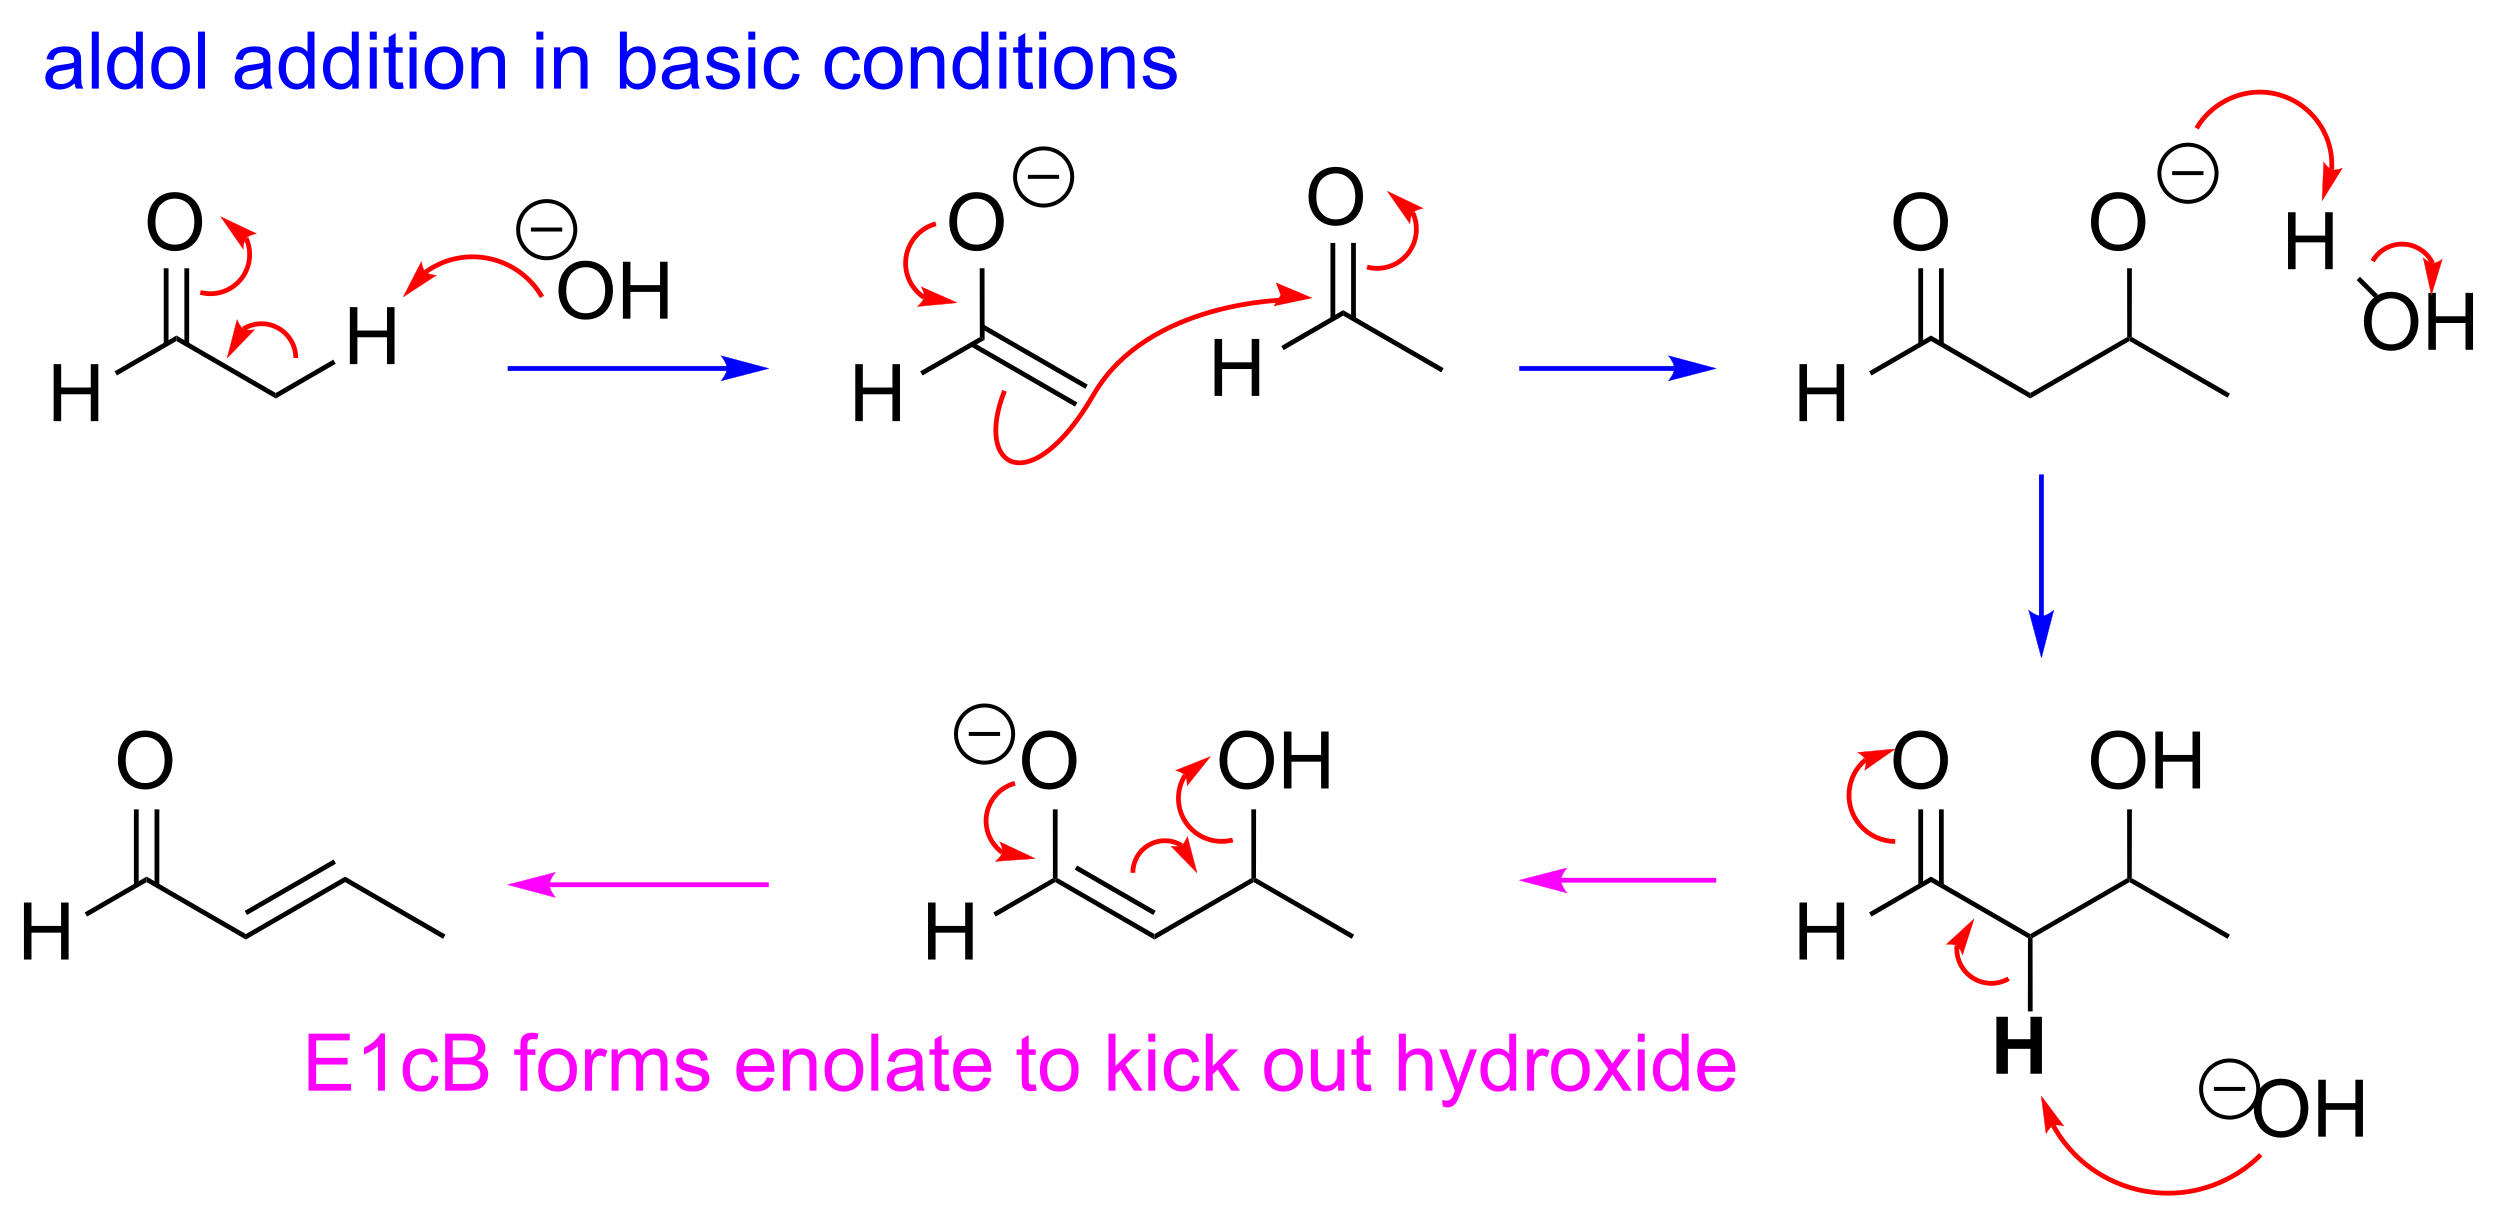 <?xml version="1.0" encoding="UTF-8" standalone="no"?>
<svg
   width="421px"
   height="203px"
   viewBox="0 0 421 203"
   style="background-color: #ffffff00"
   version="1.1"
   id="svg120"
   sodipodi:docname="E1cB aldol condensation.svg"
   inkscape:version="1.3 (0e150ed6c4, 2023-07-21)"
   xmlns:inkscape="http://www.inkscape.org/namespaces/inkscape"
   xmlns:sodipodi="http://sodipodi.sourceforge.net/DTD/sodipodi-0.dtd"
   xmlns="http://www.w3.org/2000/svg"
   xmlns:svg="http://www.w3.org/2000/svg">
  <path
     d="m 9.668,-69.727 q 0,-35.645 19.141,-55.762 19.141,-20.215 49.414,-20.215 19.824,0 35.742,9.473 15.918,9.473 24.219,26.465 8.398,16.895 8.398,38.379 0,21.777 -8.789,38.965 -8.789,17.188 -24.902,26.074 -16.113,8.789 -34.766,8.789 -20.215,0 -36.133,-9.766 Q 26.074,-17.09 17.871,-33.984 9.668,-50.879 9.668,-69.727 Z m 19.531,0.293 q 0,25.879 13.867,40.82 13.965,14.844 34.961,14.844 21.387,0 35.156,-15.039 13.867,-15.039 13.867,-42.676 0,-17.48 -5.957,-30.469 -5.859,-13.086 -17.285,-20.215 -11.328,-7.227 -25.488,-7.227 -20.117,0 -34.668,13.867 -14.453,13.77 -14.453,46.094 z"
     id="text1"
     style="font-size:200px;font-family:Arial"
     transform="matrix(0.067 0 0 0.067 24.215 42.117)" />
  <path
     stroke="none"
     fill="#000000"
     transform="matrix(0.067 0 0 0.067 -33.6 -116.333)"
     d="M 964.92,2410.58 L 976.92,2410.58 L 976.92,2601.71 L 964.92,2601.71 L 964.92,2410.58 Z "
     id="path1" />
  <path
     stroke="none"
     fill="#000000"
     transform="matrix(0.067 0 0 0.067 -33.6 -116.333)"
     d="M 913.08,2410.58 L 925.08,2410.58 L 925.08,2601.71 L 913.08,2601.71 L 913.08,2410.58 Z "
     id="path2" />
  <path
     stroke="none"
     fill="#000000"
     transform="matrix(0.067 0 0 0.067 -33.6 -116.333)"
     d="M 944.902,2593.46 L 944.914,2579.6 L 1194.52,2724.04 L 1194.51,2737.91 L 944.902,2593.46 Z "
     id="path3" />
  <path
     d="M 16.016,0 V -143.164 H 34.961 V -84.375 H 109.375 v -58.789 h 18.945 V 0 H 109.375 V -67.48 H 34.961 V 0 Z"
     id="text3"
     style="font-size:200px;font-family:Arial"
     transform="matrix(0.067 0 0 0.067 7.958 70.917)" />
  <path
     stroke="none"
     fill="#000000"
     transform="matrix(0.067 0 0 0.067 -33.6 -116.333)"
     d="M 944.914,2579.6 L 944.902,2593.46 L 795.342,2680.08 L 789.343,2669.69 L 944.914,2579.6 Z "
     id="path4" />
  <path
     d="M 16.016,0 V -143.164 H 34.961 V -84.375 H 109.375 v -58.789 h 18.945 V 0 H 109.375 V -67.48 H 34.961 V 0 Z"
     id="text4"
     style="font-size:200px;font-family:Arial"
     transform="matrix(0.067 0 0 0.067 57.841 61.317)" />
  <path
     stroke="none"
     fill="#000000"
     transform="matrix(0.067 0 0 0.067 -33.6 -116.333)"
     d="M 1194.51,2737.91 L 1194.52,2724.04 L 1339.16,2640.25 L 1345.16,2650.65 L 1194.51,2737.91 Z "
     id="path5" />
  <path
     stroke="none"
     fill="#0000ff"
     transform="matrix(0.067 0 0 0.067 -33.6 -116.333)"
     d="M 2329.75,2668.5 L 1777.5,2668.5 L 1777.5,2656.5 L 2329.75,2656.5 Z "
     id="path6" />
  <path
     stroke="none"
     fill="#0000ff"
     transform="matrix(0.067 0 0 0.067 -33.6 -116.333)"
     d="M 2433.75,2662.5 C 2433.75,2662.5 2313.75,2693.5 2313.75,2693.5 C 2313.75,2693.5 2328.75,2676.06 2328.75,2662.5 C 2328.75,2648.5 2313.75,2630.5 2313.75,2630.5 C 2313.75,2630.5 2433.75,2662.5 2433.75,2662.5 C 2433.75,2662.5 2433.75,2662.5 2433.75,2662.5 "
     id="path7" />
  <path
     stroke="#0000ff"
     stroke-width="1"
     fill="none"
     transform="matrix(0.067 0 0 0.067 -33.6 -116.333)"
     d="M 2433.75,2662.5 C 2433.75,2662.5 2313.75,2693.5 2313.75,2693.5 C 2313.75,2693.5 2328.75,2676.06 2328.75,2662.5 C 2328.75,2648.5 2313.75,2630.5 2313.75,2630.5 C 2313.75,2630.5 2433.75,2662.5 2433.75,2662.5 C 2433.75,2662.5 2433.75,2662.5 2433.75,2662.5 "
     id="path8" />
  <path
     d="m 9.668,-69.727 q 0,-35.645 19.141,-55.762 19.141,-20.215 49.414,-20.215 19.824,0 35.742,9.473 15.918,9.473 24.219,26.465 8.398,16.895 8.398,38.379 0,21.777 -8.789,38.965 -8.789,17.188 -24.902,26.074 -16.113,8.789 -34.766,8.789 -20.215,0 -36.133,-9.766 Q 26.074,-17.09 17.871,-33.984 9.668,-50.879 9.668,-69.727 Z m 19.531,0.293 q 0,25.879 13.867,40.82 13.965,14.844 34.961,14.844 21.387,0 35.156,-15.039 13.867,-15.039 13.867,-42.676 0,-17.48 -5.957,-30.469 -5.859,-13.086 -17.285,-20.215 -11.328,-7.227 -25.488,-7.227 -20.117,0 -34.668,13.867 -14.453,13.77 -14.453,46.094 z M 171.582,0 v -143.164 h 18.945 V -84.375 h 74.414 v -58.789 h 18.945 V 0 H 264.941 V -67.48 H 190.527 V 0 Z"
     id="text8"
     style="font-size:200px;font-family:Arial"
     transform="matrix(0.067 0 0 0.067 93.4 53.667)" />
  <path
     stroke="#000000"
     stroke-width="10"
     fill="none"
     transform="matrix(0.067 0 0 0.067 -33.6 -116.333)"
     d="M 1803.82,2313.57 A 71.8,71.8 0 1 0 1947.42,2313.57A 71.8,71.8 0 1 0 1803.82,2313.57Z "
     id="path9" />
  <path
     stroke="none"
     fill="#000000"
     transform="matrix(0.067 0 0 0.067 -33.6 -116.333)"
     d="M 1835.96,2308.24 L 1914.62,2308.24 L 1914.62,2318.24 L 1835.96,2318.24 Z "
     id="path10" />
  <path
     stroke="#ff0000"
     stroke-width="12"
     fill="none"
     transform="matrix(0.067 0 0 0.067 -33.6 -116.333)"
     d="M 1863.75,2482.5 C 1808.18,2386.25 1684.95,2353.23 1588.7,2408.8 C 1582.69,2412.27 1576.87,2416.05 1571.25,2420.12 "
     id="path11" />
  <path
     stroke="none"
     fill="#ff0000"
     transform="matrix(0.067 0 0 0.067 -33.6 -116.333)"
     d="M 1515,2482.5 C 1515,2482.5 1560.46,2394.13 1560.46,2394.13 C 1560.46,2394.13 1563.01,2412.65 1571.25,2420.12 C 1579.48,2427.58 1598.11,2428.27 1598.11,2428.27 C 1598.11,2428.27 1515,2482.5 1515,2482.5 C 1515,2482.5 1515,2482.5 1515,2482.5 "
     id="path12" />
  <path
     stroke="#ff0000"
     stroke-width="1"
     fill="none"
     transform="matrix(0.067 0 0 0.067 -33.6 -116.333)"
     d="M 1515,2482.5 C 1515,2482.5 1560.46,2394.13 1560.46,2394.13 C 1560.46,2394.13 1563.01,2412.65 1571.25,2420.12 C 1579.48,2427.58 1598.11,2428.27 1598.11,2428.27 C 1598.11,2428.27 1515,2482.5 1515,2482.5 C 1515,2482.5 1515,2482.5 1515,2482.5 "
     id="path13" />
  <path
     stroke="#ff0000"
     stroke-width="12"
     fill="none"
     transform="matrix(0.067 0 0 0.067 -33.6 -116.333)"
     d="M 1245,2636.25 C 1245,2588.64 1206.36,2550 1158.75,2550 C 1142.83,2550 1126.94,2554.51 1113.4,2562.88 "
     id="path14" />
  <path
     stroke="none"
     fill="#ff0000"
     transform="matrix(0.067 0 0 0.067 -33.6 -116.333)"
     d="M 1072.5,2636.25 C 1072.5,2636.25 1097.28,2539.72 1097.28,2539.72 C 1097.28,2539.72 1103.79,2557.33 1113.4,2562.88 C 1123.01,2568.43 1141.21,2565.09 1141.21,2565.09 C 1141.21,2565.09 1072.5,2636.25 1072.5,2636.25 C 1072.5,2636.25 1072.5,2636.25 1072.5,2636.25 "
     id="path15" />
  <path
     stroke="#ff0000"
     stroke-width="1"
     fill="none"
     transform="matrix(0.067 0 0 0.067 -33.6 -116.333)"
     d="M 1072.5,2636.25 C 1072.5,2636.25 1097.28,2539.72 1097.28,2539.72 C 1097.28,2539.72 1103.79,2557.33 1113.4,2562.88 C 1123.01,2568.43 1141.21,2565.09 1141.21,2565.09 C 1141.21,2565.09 1072.5,2636.25 1072.5,2636.25 C 1072.5,2636.25 1072.5,2636.25 1072.5,2636.25 "
     id="path16" />
  <path
     stroke="#ff0000"
     stroke-width="12"
     fill="none"
     transform="matrix(0.067 0 0 0.067 -33.6 -116.333)"
     d="M 1005,2471.25 C 1057.54,2485.33 1111.61,2454.11 1125.69,2401.57 C 1131.56,2379.66 1129.56,2355.76 1120.14,2335.13 "
     id="path17" />
  <path
     stroke="none"
     fill="#ff0000"
     transform="matrix(0.067 0 0 0.067 -33.6 -116.333)"
     d="M 1056.01,2280.89 C 1056.01,2280.89 1145.8,2323.56 1145.8,2323.56 C 1145.8,2323.56 1127.36,2326.68 1120.14,2335.13 C 1112.92,2343.59 1112.8,2362.21 1112.8,2362.21 C 1112.8,2362.21 1056.01,2280.89 1056.01,2280.89 C 1056.01,2280.89 1056.01,2280.89 1056.01,2280.89 "
     id="path18" />
  <path
     stroke="#ff0000"
     stroke-width="1"
     fill="none"
     transform="matrix(0.067 0 0 0.067 -33.6 -116.333)"
     d="M 1056.01,2280.89 C 1056.01,2280.89 1145.8,2323.56 1145.8,2323.56 C 1145.8,2323.56 1127.36,2326.68 1120.14,2335.13 C 1112.92,2343.59 1112.8,2362.21 1112.8,2362.21 C 1112.8,2362.21 1056.01,2280.89 1056.01,2280.89 C 1056.01,2280.89 1056.01,2280.89 1056.01,2280.89 "
     id="path19" />
  <path
     d="m 9.668,-69.727 q 0,-35.645 19.141,-55.762 19.141,-20.215 49.414,-20.215 19.824,0 35.742,9.473 15.918,9.473 24.219,26.465 8.398,16.895 8.398,38.379 0,21.777 -8.789,38.965 -8.789,17.188 -24.902,26.074 -16.113,8.789 -34.766,8.789 -20.215,0 -36.133,-9.766 Q 26.074,-17.09 17.871,-33.984 9.668,-50.879 9.668,-69.727 Z m 19.531,0.293 q 0,25.879 13.867,40.82 13.965,14.844 34.961,14.844 21.387,0 35.156,-15.039 13.867,-15.039 13.867,-42.676 0,-17.48 -5.957,-30.469 -5.859,-13.086 -17.285,-20.215 -11.328,-7.227 -25.488,-7.227 -20.117,0 -34.668,13.867 -14.453,13.77 -14.453,46.094 z"
     id="text19"
     style="font-size:200px;font-family:Arial"
     transform="matrix(0.067 0 0 0.067 159.214 42.117)" />
  <path
     stroke="none"
     fill="#000000"
     transform="matrix(0.067 0 0 0.067 -33.6 -116.333)"
     d="M 2964,2410.58 L 2976,2410.58 L 2976.25,2590.36 L 2964.23,2583.42 L 2964,2410.58 Z "
     id="path20" />
  <path
     stroke="none"
     fill="#000000"
     transform="matrix(0.067 0 0 0.067 -33.6 -116.333)"
     d="M 2967,2562.02 L 2973,2551.62 L 3235.37,2703.11 L 3229.38,2713.5 L 2967,2562.02 Z "
     id="path21" />
  <path
     stroke="none"
     fill="#000000"
     transform="matrix(0.067 0 0 0.067 -33.6 -116.333)"
     d="M 2941.08,2606.91 L 2947.08,2596.52 L 3209.45,2748 L 3203.46,2758.39 L 2941.08,2606.91 Z "
     id="path22" />
  <path
     d="M 16.016,0 V -143.164 H 34.961 V -84.375 H 109.375 v -58.789 h 18.945 V 0 H 109.375 V -67.48 H 34.961 V 0 Z"
     id="text22"
     style="font-size:200px;font-family:Arial"
     transform="matrix(0.067 0 0 0.067 142.958 70.917)" />
  <path
     stroke="none"
     fill="#000000"
     transform="matrix(0.067 0 0 0.067 -33.6 -116.333)"
     d="M 2964.23,2583.42 L 2976.25,2590.36 L 2820.34,2680.08 L 2814.34,2669.69 L 2964.23,2583.42 Z "
     id="path23" />
  <path
     stroke="#000000"
     stroke-width="10"
     fill="none"
     transform="matrix(0.067 0 0 0.067 -33.6 -116.333)"
     d="M 3052.77,2181.14 A 71.8,71.8 0 1 0 3196.37,2181.14A 71.8,71.8 0 1 0 3052.77,2181.14Z "
     id="path24" />
  <path
     stroke="none"
     fill="#000000"
     transform="matrix(0.067 0 0 0.067 -33.6 -116.333)"
     d="M 3084.9,2175.8 L 3163.57,2175.8 L 3163.57,2185.8 L 3084.9,2185.8 Z "
     id="path25" />
  <path
     stroke="#ff0000"
     stroke-width="12"
     fill="none"
     transform="matrix(0.067 0 0 0.067 -33.6 -116.333)"
     d="M 2853.75,2298.75 C 2798.99,2313.42 2766.45,2369.79 2781.12,2424.55 C 2787.58,2448.65 2803.13,2470.16 2823.99,2483.84 "
     id="path26" />
  <path
     stroke="none"
     fill="#ff0000"
     transform="matrix(0.067 0 0 0.067 -33.6 -116.333)"
     d="M 2906.92,2497.18 C 2906.92,2497.18 2807.33,2506.63 2807.33,2506.63 C 2807.33,2506.63 2821.88,2494.65 2823.99,2483.84 C 2826.09,2473.04 2816.95,2457.24 2816.95,2457.24 C 2816.95,2457.24 2906.92,2497.18 2906.92,2497.18 C 2906.92,2497.18 2906.92,2497.18 2906.92,2497.18 "
     id="path27" />
  <path
     stroke="#ff0000"
     stroke-width="1"
     fill="none"
     transform="matrix(0.067 0 0 0.067 -33.6 -116.333)"
     d="M 2906.92,2497.18 C 2906.92,2497.18 2807.33,2506.63 2807.33,2506.63 C 2807.33,2506.63 2821.88,2494.65 2823.99,2483.84 C 2826.09,2473.04 2816.95,2457.24 2816.95,2457.24 C 2816.95,2457.24 2906.92,2497.18 2906.92,2497.18 C 2906.92,2497.18 2906.92,2497.18 2906.92,2497.18 "
     id="path28" />
  <path
     d="m 9.668,-69.727 q 0,-35.645 19.141,-55.762 19.141,-20.215 49.414,-20.215 19.824,0 35.742,9.473 15.918,9.473 24.219,26.465 8.398,16.895 8.398,38.379 0,21.777 -8.789,38.965 -8.789,17.188 -24.902,26.074 -16.113,8.789 -34.766,8.789 -20.215,0 -36.133,-9.766 Q 26.074,-17.09 17.871,-33.984 9.668,-50.879 9.668,-69.727 Z m 19.531,0.293 q 0,25.879 13.867,40.82 13.965,14.844 34.961,14.844 21.387,0 35.156,-15.039 13.867,-15.039 13.867,-42.676 0,-17.48 -5.957,-30.469 -5.859,-13.086 -17.285,-20.215 -11.328,-7.227 -25.488,-7.227 -20.117,0 -34.668,13.867 -14.453,13.77 -14.453,46.094 z"
     id="text28"
     style="font-size:200px;font-family:Arial"
     transform="matrix(0.067 0 0 0.067 219.714 37.867)" />
  <path
     stroke="none"
     fill="#000000"
     transform="matrix(0.067 0 0 0.067 -33.6 -116.333)"
     d="M 3897.42,2346.83 L 3909.42,2346.83 L 3909.42,2537.96 L 3897.42,2537.96 L 3897.42,2346.83 Z "
     id="path29" />
  <path
     stroke="none"
     fill="#000000"
     transform="matrix(0.067 0 0 0.067 -33.6 -116.333)"
     d="M 3845.58,2346.83 L 3857.58,2346.83 L 3857.58,2537.96 L 3845.58,2537.96 L 3845.58,2346.83 Z "
     id="path30" />
  <path
     d="M 16.016,0 V -143.164 H 34.961 V -84.375 H 109.375 v -58.789 h 18.945 V 0 H 109.375 V -67.48 H 34.961 V 0 Z"
     id="text30"
     style="font-size:200px;font-family:Arial"
     transform="matrix(0.067 0 0 0.067 203.458 66.667)" />
  <path
     stroke="none"
     fill="#000000"
     transform="matrix(0.067 0 0 0.067 -33.6 -116.333)"
     d="M 3877.41,2515.85 L 3877.4,2529.71 L 3727.84,2616.33 L 3721.84,2605.94 L 3877.41,2515.85 Z "
     id="path31" />
  <path
     stroke="#ff0000"
     stroke-width="12"
     fill="none"
     transform="matrix(0.067 0 0 0.067 -33.6 -116.333)"
     d="M 3937.5,2407.5 C 3990.04,2421.58 4044.11,2390.36 4058.19,2337.82 C 4064.06,2315.91 4062.06,2292.01 4052.64,2271.38 "
     id="path32" />
  <path
     stroke="none"
     fill="#ff0000"
     transform="matrix(0.067 0 0 0.067 -33.6 -116.333)"
     d="M 3988.51,2217.14 C 3988.51,2217.14 4078.3,2259.81 4078.3,2259.81 C 4078.3,2259.81 4059.86,2262.93 4052.64,2271.38 C 4045.42,2279.84 4045.3,2298.46 4045.3,2298.46 C 4045.3,2298.46 3988.51,2217.14 3988.51,2217.14 C 3988.51,2217.14 3988.51,2217.14 3988.51,2217.14 "
     id="path33" />
  <path
     stroke="#ff0000"
     stroke-width="1"
     fill="none"
     transform="matrix(0.067 0 0 0.067 -33.6 -116.333)"
     d="M 3988.51,2217.14 C 3988.51,2217.14 4078.3,2259.81 4078.3,2259.81 C 4078.3,2259.81 4059.86,2262.93 4052.64,2271.38 C 4045.42,2279.84 4045.3,2298.46 4045.3,2298.46 C 4045.3,2298.46 3988.51,2217.14 3988.51,2217.14 C 3988.51,2217.14 3988.51,2217.14 3988.51,2217.14 "
     id="path34" />
  <path
     stroke="none"
     fill="#000000"
     transform="matrix(0.067 0 0 0.067 -33.6 -116.333)"
     d="M 3877.4,2529.71 L 3877.41,2515.85 L 4129.92,2661.8 L 4123.92,2672.2 L 3877.4,2529.71 Z "
     id="path35" />
  <path
     stroke="#ff0000"
     stroke-width="12"
     fill="none"
     transform="matrix(0.067,0,0,0.067,-33.6,-116.333)"
     d="m 3026.25,2718.75 c -78.829,199.142 69.061,276.486 224.295,8.83 C 3387.899,2490.753 3738.75,2490 3738.75,2490"
     id="path36"
     sodipodi:nodetypes="csc" />
  <path
     stroke="none"
     fill="#ff0000"
     d="m 214.464,51.563 1.186,-1.896 -0.805,-2.086 6.181,2.599 z"
     id="path37"
     style="stroke-width:0.067" />
  <path
     stroke="none"
     fill="#0000ff"
     transform="matrix(0.067 0 0 0.067 -33.6 -116.333)"
     d="M 4711,2668.5 L 4320,2668.5 L 4320,2656.5 L 4711,2656.5 Z "
     id="path38" />
  <path
     stroke="none"
     fill="#0000ff"
     transform="matrix(0.067 0 0 0.067 -33.6 -116.333)"
     d="M 4815,2662.5 C 4815,2662.5 4695,2693.5 4695,2693.5 C 4695,2693.5 4710,2676.06 4710,2662.5 C 4710,2648.5 4695,2630.5 4695,2630.5 C 4695,2630.5 4815,2662.5 4815,2662.5 C 4815,2662.5 4815,2662.5 4815,2662.5 "
     id="path39" />
  <path
     stroke="#0000ff"
     stroke-width="1"
     fill="none"
     transform="matrix(0.067 0 0 0.067 -33.6 -116.333)"
     d="M 4815,2662.5 C 4815,2662.5 4695,2693.5 4695,2693.5 C 4695,2693.5 4710,2676.06 4710,2662.5 C 4710,2648.5 4695,2630.5 4695,2630.5 C 4695,2630.5 4815,2662.5 4815,2662.5 C 4815,2662.5 4815,2662.5 4815,2662.5 "
     id="path40" />
  <path
     d="m 9.668,-69.727 q 0,-35.645 19.141,-55.762 19.141,-20.215 49.414,-20.215 19.824,0 35.742,9.473 15.918,9.473 24.219,26.465 8.398,16.895 8.398,38.379 0,21.777 -8.789,38.965 -8.789,17.188 -24.902,26.074 -16.113,8.789 -34.766,8.789 -20.215,0 -36.133,-9.766 Q 26.074,-17.09 17.871,-33.984 9.668,-50.879 9.668,-69.727 Z m 19.531,0.293 q 0,25.879 13.867,40.82 13.965,14.844 34.961,14.844 21.387,0 35.156,-15.039 13.867,-15.039 13.867,-42.676 0,-17.48 -5.957,-30.469 -5.859,-13.086 -17.285,-20.215 -11.328,-7.227 -25.488,-7.227 -20.117,0 -34.668,13.867 -14.453,13.77 -14.453,46.094 z"
     id="text40"
     style="font-size:200px;font-family:Arial"
     transform="matrix(0.067 0 0 0.067 318.214 42.117)" />
  <path
     stroke="none"
     fill="#000000"
     transform="matrix(0.067 0 0 0.067 -33.6 -116.333)"
     d="M 5374.92,2410.58 L 5386.92,2410.58 L 5386.92,2601.71 L 5374.92,2601.71 L 5374.92,2410.58 Z "
     id="path41" />
  <path
     stroke="none"
     fill="#000000"
     transform="matrix(0.067 0 0 0.067 -33.6 -116.333)"
     d="M 5323.08,2410.58 L 5335.08,2410.58 L 5335.08,2601.71 L 5323.08,2601.71 L 5323.08,2410.58 Z "
     id="path42" />
  <path
     stroke="none"
     fill="#000000"
     transform="matrix(0.067 0 0 0.067 -33.6 -116.333)"
     d="M 5354.9,2593.46 L 5354.91,2579.6 L 5604.41,2723.98 L 5604.41,2737.85 L 5354.9,2593.46 Z "
     id="path43" />
  <path
     d="M 16.016,0 V -143.164 H 34.961 V -84.375 H 109.375 v -58.789 h 18.945 V 0 H 109.375 V -67.48 H 34.961 V 0 Z"
     id="text43"
     style="font-size:200px;font-family:Arial"
     transform="matrix(0.067 0 0 0.067 301.958 70.917)" />
  <path
     stroke="none"
     fill="#000000"
     transform="matrix(0.067 0 0 0.067 -33.6 -116.333)"
     d="M 5354.91,2579.6 L 5354.9,2593.46 L 5205.34,2680.08 L 5199.34,2669.69 L 5354.91,2579.6 Z "
     id="path44" />
  <path
     stroke="none"
     fill="#000000"
     transform="matrix(0.067 0 0 0.067 -33.6 -116.333)"
     d="M 5604.41,2737.85 L 5604.41,2723.98 L 5848.06,2583.31 L 5853.83,2586.75 L 5853.83,2593.52 L 5604.41,2737.85 Z "
     id="path45" />
  <path
     stroke="none"
     fill="#000000"
     transform="matrix(0.067 0 0 0.067 -33.6 -116.333)"
     d="M 5853.83,2593.52 L 5853.83,2586.75 L 5859.6,2583.31 L 6106.25,2725.55 L 6100.25,2735.95 L 5853.83,2593.52 Z "
     id="path46" />
  <path
     d="m 9.668,-69.727 q 0,-35.645 19.141,-55.762 19.141,-20.215 49.414,-20.215 19.824,0 35.742,9.473 15.918,9.473 24.219,26.465 8.398,16.895 8.398,38.379 0,21.777 -8.789,38.965 -8.789,17.188 -24.902,26.074 -16.113,8.789 -34.766,8.789 -20.215,0 -36.133,-9.766 Q 26.074,-17.09 17.871,-33.984 9.668,-50.879 9.668,-69.727 Z m 19.531,0.293 q 0,25.879 13.867,40.82 13.965,14.844 34.961,14.844 21.387,0 35.156,-15.039 13.867,-15.039 13.867,-42.676 0,-17.48 -5.957,-30.469 -5.859,-13.086 -17.285,-20.215 -11.328,-7.227 -25.488,-7.227 -20.117,0 -34.668,13.867 -14.453,13.77 -14.453,46.094 z"
     id="text46"
     style="font-size:200px;font-family:Arial"
     transform="matrix(0.067 0 0 0.067 351.47 42.117)" />
  <path
     stroke="none"
     fill="#000000"
     transform="matrix(0.067 0 0 0.067 -33.6 -116.333)"
     d="M 5859.6,2583.31 L 5853.83,2586.75 L 5848.06,2583.31 L 5847.83,2410.58 L 5859.83,2410.58 L 5859.6,2583.31 Z "
     id="path47" />
  <path
     stroke="#000000"
     stroke-width="10"
     fill="none"
     transform="matrix(0.067 0 0 0.067 -33.6 -116.333)"
     d="M 5929,2171.81 A 71.8,71.8 0 1 0 6072.6,2171.81A 71.8,71.8 0 1 0 5929,2171.81Z "
     id="path48" />
  <path
     stroke="none"
     fill="#000000"
     transform="matrix(0.067 0 0 0.067 -33.6 -116.333)"
     d="M 5961.14,2166.48 L 6039.8,2166.48 L 6039.8,2176.48 L 5961.14,2176.48 Z "
     id="path49" />
  <path
     stroke="#ff0000"
     stroke-width="12"
     fill="none"
     transform="matrix(0.067 0 0 0.067 -33.6 -116.333)"
     d="M 6361.89,2162.51 C 6368.9,2062.23 6293.2,1975.15 6192.92,1968.14 C 6125.09,1963.39 6056.5,1999.87 6022.5,2058.75 "
     id="path50" />
  <path
     stroke="none"
     fill="#ff0000"
     transform="matrix(0.067 0 0 0.067 -33.6 -116.333)"
     d="M 6337.93,2240.87 C 6337.93,2240.87 6341.93,2143.47 6341.93,2143.47 C 6341.93,2143.47 6351.91,2159.16 6361.89,2162.51 C 6371.87,2165.86 6388.7,2159.16 6388.7,2159.16 C 6388.7,2159.16 6337.93,2240.87 6337.93,2240.87 C 6337.93,2240.87 6337.93,2240.87 6337.93,2240.87 "
     id="path51" />
  <path
     stroke="#ff0000"
     stroke-width="1"
     fill="none"
     transform="matrix(0.067 0 0 0.067 -33.6 -116.333)"
     d="M 6337.93,2240.87 C 6337.93,2240.87 6341.93,2143.47 6341.93,2143.47 C 6341.93,2143.47 6351.91,2159.16 6361.89,2162.51 C 6371.87,2165.86 6388.7,2159.16 6388.7,2159.16 C 6388.7,2159.16 6337.93,2240.87 6337.93,2240.87 C 6337.93,2240.87 6337.93,2240.87 6337.93,2240.87 "
     id="path52" />
  <path
     stroke="none"
     fill="#0000ff"
     transform="matrix(0.067 0 0 0.067 -33.6 -116.333)"
     d="M 5626.5,3286 L 5626.5,2928.75 L 5638.5,2928.75 L 5638.5,3286 Z "
     id="path53" />
  <path
     stroke="none"
     fill="#0000ff"
     transform="matrix(0.067 0 0 0.067 -33.6 -116.333)"
     d="M 5632.5,3390 C 5632.5,3390 5600.5,3270 5600.5,3270 C 5600.5,3270 5618.5,3285 5632.5,3285 C 5646.06,3285 5663.5,3270 5663.5,3270 C 5663.5,3270 5632.5,3390 5632.5,3390 C 5632.5,3390 5632.5,3390 5632.5,3390 "
     id="path54" />
  <path
     stroke="#0000ff"
     stroke-width="1"
     fill="none"
     transform="matrix(0.067 0 0 0.067 -33.6 -116.333)"
     d="M 5632.5,3390 C 5632.5,3390 5600.5,3270 5600.5,3270 C 5600.5,3270 5618.5,3285 5632.5,3285 C 5646.06,3285 5663.5,3270 5663.5,3270 C 5663.5,3270 5632.5,3390 5632.5,3390 C 5632.5,3390 5632.5,3390 5632.5,3390 "
     id="path55" />
  <path
     d="M 16.016,0 V -143.164 H 34.961 V -84.375 H 109.375 v -58.789 h 18.945 V 0 H 109.375 V -67.48 H 34.961 V 0 Z"
     id="text55"
     style="font-size:200px;font-family:Arial"
     transform="matrix(0.067 0 0 0.067 384.233 45.333)" />
  <path
     d="m 9.668,-69.727 q 0,-35.645 19.141,-55.762 19.141,-20.215 49.414,-20.215 19.824,0 35.742,9.473 15.918,9.473 24.219,26.465 8.398,16.895 8.398,38.379 0,21.777 -8.789,38.965 -8.789,17.188 -24.902,26.074 -16.113,8.789 -34.766,8.789 -20.215,0 -36.133,-9.766 Q 26.074,-17.09 17.871,-33.984 9.668,-50.879 9.668,-69.727 Z m 19.531,0.293 q 0,25.879 13.867,40.82 13.965,14.844 34.961,14.844 21.387,0 35.156,-15.039 13.867,-15.039 13.867,-42.676 0,-17.48 -5.957,-30.469 -5.859,-13.086 -17.285,-20.215 -11.328,-7.227 -25.488,-7.227 -20.117,0 -34.668,13.867 -14.453,13.77 -14.453,46.094 z M 171.582,0 v -143.164 h 18.945 V -84.375 h 74.414 v -58.789 h 18.945 V 0 H 264.941 V -67.48 H 190.527 V 0 Z"
     id="text56"
     style="font-size:200px;font-family:Arial"
     transform="matrix(0.067 0 0 0.067 397.439 58.91)" />
  <path
     stroke="none"
     fill="#000000"
     transform="matrix(0.067 0 0 0.067 -33.6 -116.333)"
     d="M 6424.58,2440.34 L 6433.06,2431.86 L 6478,2476.8 L 6469.52,2485.29 L 6424.58,2440.34 Z "
     id="path56" />
  <path
     stroke="#ff0000"
     stroke-width="12"
     fill="none"
     transform="matrix(0.067 0 0 0.067 -33.6 -116.333)"
     d="M 6615.59,2397.76 C 6594.95,2355.43 6543.82,2337.82 6501.49,2358.47 C 6486.32,2365.87 6473.44,2377.88 6465,2392.5 "
     id="path57" />
  <path
     stroke="none"
     fill="#ff0000"
     transform="matrix(0.067 0 0 0.067 -33.6 -116.333)"
     d="M 6612.8,2477.83 C 6612.8,2477.83 6592.11,2384.52 6592.11,2384.52 C 6592.11,2384.52 6605.63,2397.01 6615.59,2397.76 C 6625.56,2398.51 6639.87,2388.12 6639.87,2388.12 C 6639.87,2388.12 6612.8,2477.83 6612.8,2477.83 C 6612.8,2477.83 6612.8,2477.83 6612.8,2477.83 "
     id="path58" />
  <path
     stroke="#ff0000"
     stroke-width="1"
     fill="none"
     transform="matrix(0.067 0 0 0.067 -33.6 -116.333)"
     d="M 6612.8,2477.83 C 6612.8,2477.83 6592.11,2384.52 6592.11,2384.52 C 6592.11,2384.52 6605.63,2397.01 6615.59,2397.76 C 6625.56,2398.51 6639.87,2388.12 6639.87,2388.12 C 6639.87,2388.12 6612.8,2477.83 6612.8,2477.83 C 6612.8,2477.83 6612.8,2477.83 6612.8,2477.83 "
     id="path59" />
  <path
     d="m 9.668,-69.727 q 0,-35.645 19.141,-55.762 19.141,-20.215 49.414,-20.215 19.824,0 35.742,9.473 15.918,9.473 24.219,26.465 8.398,16.895 8.398,38.379 0,21.777 -8.789,38.965 -8.789,17.188 -24.902,26.074 -16.113,8.789 -34.766,8.789 -20.215,0 -36.133,-9.766 Q 26.074,-17.09 17.871,-33.984 9.668,-50.879 9.668,-69.727 Z m 19.531,0.293 q 0,25.879 13.867,40.82 13.965,14.844 34.961,14.844 21.387,0 35.156,-15.039 13.867,-15.039 13.867,-42.676 0,-17.48 -5.957,-30.469 -5.859,-13.086 -17.285,-20.215 -11.328,-7.227 -25.488,-7.227 -20.117,0 -34.668,13.867 -14.453,13.77 -14.453,46.094 z"
     id="text59"
     style="font-size:200px;font-family:Arial"
     transform="matrix(0.067 0 0 0.067 318.214 132.783)" />
  <path
     stroke="none"
     fill="#000000"
     transform="matrix(0.067 0 0 0.067 -33.6 -116.333)"
     d="M 5374.92,3770.58 L 5386.92,3770.58 L 5386.92,3961.71 L 5374.92,3961.71 L 5374.92,3770.58 Z "
     id="path60" />
  <path
     stroke="none"
     fill="#000000"
     transform="matrix(0.067 0 0 0.067 -33.6 -116.333)"
     d="M 5323.08,3770.58 L 5335.08,3770.58 L 5335.08,3961.71 L 5323.08,3961.71 L 5323.08,3770.58 Z "
     id="path61" />
  <path
     stroke="none"
     fill="#000000"
     transform="matrix(0.067 0 0 0.067 -33.6 -116.333)"
     d="M 5354.9,3953.46 L 5354.91,3939.6 L 5604.41,4083.98 L 5604.41,4090.75 L 5598.63,4094.18 L 5354.9,3953.46 Z "
     id="path62" />
  <path
     d="M 16.016,0 V -143.164 H 34.961 V -84.375 H 109.375 v -58.789 h 18.945 V 0 H 109.375 V -67.48 H 34.961 V 0 Z"
     id="text62"
     style="font-size:200px;font-family:Arial"
     transform="matrix(0.067 0 0 0.067 301.958 161.583)" />
  <path
     stroke="none"
     fill="#000000"
     transform="matrix(0.067 0 0 0.067 -33.6 -116.333)"
     d="M 5354.91,3939.6 L 5354.9,3953.46 L 5205.34,4040.08 L 5199.34,4029.69 L 5354.91,3939.6 Z "
     id="path63" />
  <path
     stroke="none"
     fill="#000000"
     transform="matrix(0.067 0 0 0.067 -33.6 -116.333)"
     d="M 5610.2,4094.18 L 5604.41,4090.75 L 5604.41,4083.98 L 5848.06,3943.31 L 5853.83,3946.75 L 5853.83,3953.52 L 5610.2,4094.18 Z "
     id="path64" />
  <path
     stroke="none"
     fill="#000000"
     transform="matrix(0.067 0 0 0.067 -33.6 -116.333)"
     d="M 5853.83,3953.52 L 5853.83,3946.75 L 5859.6,3943.31 L 6106.25,4085.55 L 6100.25,4095.95 L 5853.83,3953.52 Z "
     id="path65" />
  <path
     d="m 9.668,-69.727 q 0,-35.645 19.141,-55.762 19.141,-20.215 49.414,-20.215 19.824,0 35.742,9.473 15.918,9.473 24.219,26.465 8.398,16.895 8.398,38.379 0,21.777 -8.789,38.965 -8.789,17.188 -24.902,26.074 -16.113,8.789 -34.766,8.789 -20.215,0 -36.133,-9.766 Q 26.074,-17.09 17.871,-33.984 9.668,-50.879 9.668,-69.727 Z m 19.531,0.293 q 0,25.879 13.867,40.82 13.965,14.844 34.961,14.844 21.387,0 35.156,-15.039 13.867,-15.039 13.867,-42.676 0,-17.48 -5.957,-30.469 -5.859,-13.086 -17.285,-20.215 -11.328,-7.227 -25.488,-7.227 -20.117,0 -34.668,13.867 -14.453,13.77 -14.453,46.094 z M 171.582,0 v -143.164 h 18.945 V -84.375 h 74.414 v -58.789 h 18.945 V 0 H 264.941 V -67.48 H 190.527 V 0 Z"
     id="text65"
     style="font-size:200px;font-family:Arial"
     transform="matrix(0.067 0 0 0.067 351.47 132.783)" />
  <path
     stroke="none"
     fill="#000000"
     transform="matrix(0.067 0 0 0.067 -33.6 -116.333)"
     d="M 5859.6,3943.31 L 5853.83,3946.75 L 5848.06,3943.31 L 5847.83,3770.58 L 5859.83,3770.58 L 5859.6,3943.31 Z "
     id="path66" />
  <path
     d="m 14.648,0 v -143.164 h 28.906 v 56.348 h 56.641 v -56.348 h 28.906 V 0 H 100.195 V -62.598 H 43.555 V 0 Z"
     id="text66"
     style="font-weight:bold;font-size:200px;font-family:Arial"
     transform="matrix(0.067 0 0 0.067 335.213 180.817)" />
  <path
     stroke="none"
     fill="#000000"
     transform="matrix(0.067 0 0 0.067 -33.6 -116.333)"
     d="M 5598.63,4094.18 L 5604.41,4090.75 L 5610.2,4094.18 L 5610.41,4278.42 L 5598.42,4278.42 L 5598.63,4094.18 Z "
     id="path67" />
  <path
     stroke="none"
     fill="#ff00ff"
     transform="matrix(0.067 0 0 0.067 -33.6 -116.333)"
     d="M 4815,3954.75 L 4424,3954.75 L 4424,3942.75 L 4815,3942.75 Z "
     id="path68" />
  <path
     stroke="none"
     fill="#ff00ff"
     transform="matrix(0.067 0 0 0.067 -33.6 -116.333)"
     d="M 4320,3948.75 C 4320,3948.75 4440,3980.75 4440,3980.75 C 4440,3980.75 4425,3962.75 4425,3948.75 C 4425,3935.19 4440,3917.75 4440,3917.75 C 4440,3917.75 4320,3948.75 4320,3948.75 C 4320,3948.75 4320,3948.75 4320,3948.75 "
     id="path69" />
  <path
     stroke="#ff00ff"
     stroke-width="1"
     fill="none"
     transform="matrix(0.067 0 0 0.067 -33.6 -116.333)"
     d="M 4320,3948.75 C 4320,3948.75 4440,3980.75 4440,3980.75 C 4440,3980.75 4425,3962.75 4425,3948.75 C 4425,3935.19 4440,3917.75 4440,3917.75 C 4440,3917.75 4320,3948.75 4320,3948.75 C 4320,3948.75 4320,3948.75 4320,3948.75 "
     id="path70" />
  <path
     d="m 9.668,-69.727 q 0,-35.645 19.141,-55.762 19.141,-20.215 49.414,-20.215 19.824,0 35.742,9.473 15.918,9.473 24.219,26.465 8.398,16.895 8.398,38.379 0,21.777 -8.789,38.965 -8.789,17.188 -24.902,26.074 -16.113,8.789 -34.766,8.789 -20.215,0 -36.133,-9.766 Q 26.074,-17.09 17.871,-33.984 9.668,-50.879 9.668,-69.727 Z m 19.531,0.293 q 0,25.879 13.867,40.82 13.965,14.844 34.961,14.844 21.387,0 35.156,-15.039 13.867,-15.039 13.867,-42.676 0,-17.48 -5.957,-30.469 -5.859,-13.086 -17.285,-20.215 -11.328,-7.227 -25.488,-7.227 -20.117,0 -34.668,13.867 -14.453,13.77 -14.453,46.094 z"
     id="text70"
     style="font-size:200px;font-family:Arial"
     transform="matrix(0.067 0 0 0.067 171.464 132.783)" />
  <path
     stroke="none"
     fill="#000000"
     transform="matrix(0.067 0 0 0.067 -33.6 -116.333)"
     d="M 3147.75,3770.58 L 3159.75,3770.58 L 3159.52,3943.31 L 3153.75,3946.75 L 3147.98,3943.42 L 3147.75,3770.58 Z "
     id="path71" />
  <path
     stroke="none"
     fill="#000000"
     transform="matrix(0.067 0 0 0.067 -33.6 -116.333)"
     d="M 3153.65,3953.46 L 3153.75,3946.75 L 3159.52,3943.31 L 3403.16,4083.98 L 3403.16,4097.85 L 3153.65,3953.46 Z "
     id="path72" />
  <path
     stroke="none"
     fill="#000000"
     transform="matrix(0.067 0 0 0.067 -33.6 -116.333)"
     d="M 3202.59,3922.02 L 3208.59,3911.62 L 3406.16,4025.69 L 3400.17,4036.09 L 3202.59,3922.02 Z "
     id="path73" />
  <path
     d="M 16.016,0 V -143.164 H 34.961 V -84.375 H 109.375 v -58.789 h 18.945 V 0 H 109.375 V -67.48 H 34.961 V 0 Z"
     id="text73"
     style="font-size:200px;font-family:Arial"
     transform="matrix(0.067 0 0 0.067 155.208 161.583)" />
  <path
     stroke="none"
     fill="#000000"
     transform="matrix(0.067 0 0 0.067 -33.6 -116.333)"
     d="M 3147.98,3943.42 L 3153.75,3946.75 L 3153.65,3953.46 L 3004.09,4040.08 L 2998.09,4029.69 L 3147.98,3943.42 Z "
     id="path74" />
  <path
     stroke="none"
     fill="#000000"
     transform="matrix(0.067 0 0 0.067 -33.6 -116.333)"
     d="M 3403.16,4097.85 L 3403.16,4083.98 L 3646.81,3943.31 L 3652.58,3946.75 L 3652.58,3953.52 L 3403.16,4097.85 Z "
     id="path75" />
  <path
     stroke="none"
     fill="#000000"
     transform="matrix(0.067 0 0 0.067 -33.6 -116.333)"
     d="M 3652.58,3953.52 L 3652.58,3946.75 L 3658.35,3943.31 L 3905,4085.55 L 3899,4095.95 L 3652.58,3953.52 Z "
     id="path76" />
  <path
     d="m 9.668,-69.727 q 0,-35.645 19.141,-55.762 19.141,-20.215 49.414,-20.215 19.824,0 35.742,9.473 15.918,9.473 24.219,26.465 8.398,16.895 8.398,38.379 0,21.777 -8.789,38.965 -8.789,17.188 -24.902,26.074 -16.113,8.789 -34.766,8.789 -20.215,0 -36.133,-9.766 Q 26.074,-17.09 17.871,-33.984 9.668,-50.879 9.668,-69.727 Z m 19.531,0.293 q 0,25.879 13.867,40.82 13.965,14.844 34.961,14.844 21.387,0 35.156,-15.039 13.867,-15.039 13.867,-42.676 0,-17.48 -5.957,-30.469 -5.859,-13.086 -17.285,-20.215 -11.328,-7.227 -25.488,-7.227 -20.117,0 -34.668,13.867 -14.453,13.77 -14.453,46.094 z M 171.582,0 v -143.164 h 18.945 V -84.375 h 74.414 v -58.789 h 18.945 V 0 H 264.941 V -67.48 H 190.527 V 0 Z"
     id="text76"
     style="font-size:200px;font-family:Arial"
     transform="matrix(0.067 0 0 0.067 204.72 132.783)" />
  <path
     stroke="none"
     fill="#000000"
     transform="matrix(0.067 0 0 0.067 -33.6 -116.333)"
     d="M 3658.35,3943.31 L 3652.58,3946.75 L 3646.81,3943.31 L 3646.58,3770.58 L 3658.58,3770.58 L 3658.35,3943.31 Z "
     id="path77" />
  <path
     stroke="#000000"
     stroke-width="10"
     fill="none"
     transform="matrix(0.067 0 0 0.067 -33.6 -116.333)"
     d="M 2904.35,3581.37 A 71.8,71.8 0 1 0 3047.95,3581.37A 71.8,71.8 0 1 0 2904.35,3581.37Z "
     id="path78" />
  <path
     stroke="none"
     fill="#000000"
     transform="matrix(0.067 0 0 0.067 -33.6 -116.333)"
     d="M 2936.48,3576.03 L 3015.15,3576.03 L 3015.15,3586.03 L 2936.48,3586.03 Z "
     id="path79" />
  <path
     d="m 9.668,-69.727 q 0,-35.645 19.141,-55.762 19.141,-20.215 49.414,-20.215 19.824,0 35.742,9.473 15.918,9.473 24.219,26.465 8.398,16.895 8.398,38.379 0,21.777 -8.789,38.965 -8.789,17.188 -24.902,26.074 -16.113,8.789 -34.766,8.789 -20.215,0 -36.133,-9.766 Q 26.074,-17.09 17.871,-33.984 9.668,-50.879 9.668,-69.727 Z m 19.531,0.293 q 0,25.879 13.867,40.82 13.965,14.844 34.961,14.844 21.387,0 35.156,-15.039 13.867,-15.039 13.867,-42.676 0,-17.48 -5.957,-30.469 -5.859,-13.086 -17.285,-20.215 -11.328,-7.227 -25.488,-7.227 -20.117,0 -34.668,13.867 -14.453,13.77 -14.453,46.094 z M 171.582,0 v -143.164 h 18.945 V -84.375 h 74.414 v -58.789 h 18.945 V 0 H 264.941 V -67.48 H 190.527 V 0 Z"
     id="text79"
     style="font-size:200px;font-family:Arial"
     transform="matrix(0.067 0 0 0.067 378.9 191.417)" />
  <path
     stroke="#000000"
     stroke-width="10"
     fill="none"
     transform="matrix(0.067 0 0 0.067 -33.6 -116.333)"
     d="M 6033.82,4473.57 A 71.8,71.8 0 1 0 6177.42,4473.57A 71.8,71.8 0 1 0 6033.82,4473.57Z "
     id="path80" />
  <path
     stroke="none"
     fill="#000000"
     transform="matrix(0.067 0 0 0.067 -33.6 -116.333)"
     d="M 6065.96,4468.24 L 6144.62,4468.24 L 6144.62,4478.24 L 6065.96,4478.24 Z "
     id="path81" />
  <path
     stroke="#ff0000"
     stroke-width="12"
     fill="none"
     transform="matrix(0.067 0 0 0.067 -33.6 -116.333)"
     d="M 5662.13,4565.44 C 5750.38,4724.65 5951.24,4782.24 6110.44,4693.99 C 6137.29,4679.11 6162.04,4660.46 6183.75,4638.75 "
     id="path82" />
  <path
     stroke="none"
     fill="#ff0000"
     transform="matrix(0.067 0 0 0.067 -33.6 -116.333)"
     d="M 5632.02,4490.91 C 5632.02,4490.91 5688.72,4566.48 5688.72,4566.48 C 5688.72,4566.48 5671.46,4561.42 5662.13,4565.44 C 5652.8,4569.46 5644.14,4585.69 5644.14,4585.69 C 5644.14,4585.69 5632.02,4490.91 5632.02,4490.91 C 5632.02,4490.91 5632.02,4490.91 5632.02,4490.91 "
     id="path83" />
  <path
     stroke="#ff0000"
     stroke-width="1"
     fill="none"
     transform="matrix(0.067 0 0 0.067 -33.6 -116.333)"
     d="M 5632.02,4490.91 C 5632.02,4490.91 5688.72,4566.48 5688.72,4566.48 C 5688.72,4566.48 5671.46,4561.42 5662.13,4565.44 C 5652.8,4569.46 5644.14,4585.69 5644.14,4585.69 C 5644.14,4585.69 5632.02,4490.91 5632.02,4490.91 C 5632.02,4490.91 5632.02,4490.91 5632.02,4490.91 "
     id="path84" />
  <path
     stroke="#ff0000"
     stroke-width="12"
     fill="none"
     transform="matrix(0.067 0 0 0.067 -33.6 -116.333)"
     d="M 5420.04,4113.46 C 5415.86,4161.22 5451.24,4203.38 5499,4207.56 C 5516.62,4209.1 5534.68,4205.1 5550,4196.25 "
     id="path85" />
  <path
     stroke="none"
     fill="#ff0000"
     transform="matrix(0.067 0 0 0.067 -33.6 -116.333)"
     d="M 5463.14,4045.81 C 5463.14,4045.81 5434.21,4136.44 5434.21,4136.44 C 5434.21,4136.44 5428.53,4119.02 5420.04,4113.46 C 5411.55,4107.89 5393.56,4109.81 5393.56,4109.81 C 5393.56,4109.81 5463.14,4045.81 5463.14,4045.81 C 5463.14,4045.81 5463.14,4045.81 5463.14,4045.81 "
     id="path86" />
  <path
     stroke="#ff0000"
     stroke-width="1"
     fill="none"
     transform="matrix(0.067 0 0 0.067 -33.6 -116.333)"
     d="M 5463.14,4045.81 C 5463.14,4045.81 5434.21,4136.44 5434.21,4136.44 C 5434.21,4136.44 5428.53,4119.02 5420.04,4113.46 C 5411.55,4107.89 5393.56,4109.81 5393.56,4109.81 C 5393.56,4109.81 5463.14,4045.81 5463.14,4045.81 C 5463.14,4045.81 5463.14,4045.81 5463.14,4045.81 "
     id="path87" />
  <path
     stroke="#ff0000"
     stroke-width="12"
     fill="none"
     transform="matrix(0.067 0 0 0.067 -33.6 -116.333)"
     d="M 5190.28,3645.95 C 5141.12,3687.19 5134.7,3760.57 5175.95,3809.72 C 5197.71,3835.66 5231.15,3851.25 5265,3851.25 "
     id="path88" />
  <path
     stroke="none"
     fill="#ff0000"
     transform="matrix(0.067 0 0 0.067 -33.6 -116.333)"
     d="M 5265,3618.75 C 5265,3618.75 5188.37,3672.18 5188.37,3672.18 C 5188.37,3672.18 5193.91,3655.2 5190.28,3645.95 C 5186.64,3636.69 5170.83,3627.48 5170.83,3627.48 C 5170.83,3627.48 5265,3618.75 5265,3618.75 C 5265,3618.75 5265,3618.75 5265,3618.75 "
     id="path89" />
  <path
     stroke="#ff0000"
     stroke-width="1"
     fill="none"
     transform="matrix(0.067 0 0 0.067 -33.6 -116.333)"
     d="M 5265,3618.75 C 5265,3618.75 5188.37,3672.18 5188.37,3672.18 C 5188.37,3672.18 5193.91,3655.2 5190.28,3645.95 C 5186.64,3636.69 5170.83,3627.48 5170.83,3627.48 C 5170.83,3627.48 5265,3618.75 5265,3618.75 C 5265,3618.75 5265,3618.75 5265,3618.75 "
     id="path90" />
  <path
     stroke="#ff0000"
     stroke-width="12"
     fill="none"
     transform="matrix(0.067 0 0 0.067 -33.6 -116.333)"
     d="M 3052.5,3705 C 3000.32,3718.98 2969.31,3772.69 2983.29,3824.88 C 2989.07,3846.43 3002.45,3865.85 3020.55,3878.91 "
     id="path91" />
  <path
     stroke="none"
     fill="#ff0000"
     transform="matrix(0.067 0 0 0.067 -33.6 -116.333)"
     d="M 3103.17,3894.09 C 3103.17,3894.09 3003.41,3901.34 3003.41,3901.34 C 3003.41,3901.34 3018.21,3889.67 3020.55,3878.91 C 3022.88,3868.14 3014.08,3852.13 3014.08,3852.13 C 3014.08,3852.13 3103.17,3894.09 3103.17,3894.09 C 3103.17,3894.09 3103.17,3894.09 3103.17,3894.09 "
     id="path92" />
  <path
     stroke="#ff0000"
     stroke-width="1"
     fill="none"
     transform="matrix(0.067 0 0 0.067 -33.6 -116.333)"
     d="M 3103.17,3894.09 C 3103.17,3894.09 3003.41,3901.34 3003.41,3901.34 C 3003.41,3901.34 3018.21,3889.67 3020.55,3878.91 C 3022.88,3868.14 3014.08,3852.13 3014.08,3852.13 C 3014.08,3852.13 3103.17,3894.09 3103.17,3894.09 C 3103.17,3894.09 3103.17,3894.09 3103.17,3894.09 "
     id="path93" />
  <path
     stroke="#ff0000"
     stroke-width="12"
     fill="none"
     transform="matrix(0.067 0 0 0.067 -33.6 -116.333)"
     d="M 3470.9,3860.89 C 3432.75,3837.97 3383.19,3850.33 3360.27,3888.48 C 3352.78,3900.94 3348.75,3915.46 3348.75,3930 "
     id="path94" />
  <path
     stroke="none"
     fill="#ff0000"
     transform="matrix(0.067 0 0 0.067 -33.6 -116.333)"
     d="M 3510,3930 C 3510,3930 3444.57,3863.19 3444.57,3863.19 C 3444.57,3863.19 3462.32,3865.92 3470.9,3860.89 C 3479.48,3855.86 3486.06,3838.85 3486.06,3838.85 C 3486.06,3838.85 3510,3930 3510,3930 C 3510,3930 3510,3930 3510,3930 "
     id="path95" />
  <path
     stroke="#ff0000"
     stroke-width="1"
     fill="none"
     transform="matrix(0.067 0 0 0.067 -33.6 -116.333)"
     d="M 3510,3930 C 3510,3930 3444.57,3863.19 3444.57,3863.19 C 3444.57,3863.19 3462.32,3865.92 3470.9,3860.89 C 3479.48,3855.86 3486.06,3838.85 3486.06,3838.85 C 3486.06,3838.85 3510,3930 3510,3930 C 3510,3930 3510,3930 3510,3930 "
     id="path96" />
  <path
     stroke="#ff0000"
     stroke-width="12"
     fill="none"
     transform="matrix(0.067 0 0 0.067 -33.6 -116.333)"
     d="M 3479.9,3685.19 C 3448.16,3735.98 3463.62,3802.97 3514.42,3834.71 C 3539.6,3850.44 3571.32,3855.19 3600,3847.5 "
     id="path97" />
  <path
     stroke="none"
     fill="#ff0000"
     transform="matrix(0.067 0 0 0.067 -33.6 -116.333)"
     d="M 3543.83,3637.88 C 3543.83,3637.88 3485.28,3711.22 3485.28,3711.22 C 3485.28,3711.22 3485.91,3693.17 3479.9,3685.19 C 3473.88,3677.21 3456.25,3672.68 3456.25,3672.68 C 3456.25,3672.68 3543.83,3637.88 3543.83,3637.88 C 3543.83,3637.88 3543.83,3637.88 3543.83,3637.88 "
     id="path98" />
  <path
     stroke="#ff0000"
     stroke-width="1"
     fill="none"
     transform="matrix(0.067 0 0 0.067 -33.6 -116.333)"
     d="M 3543.83,3637.88 C 3543.83,3637.88 3485.28,3711.22 3485.28,3711.22 C 3485.28,3711.22 3485.91,3693.17 3479.9,3685.19 C 3473.88,3677.21 3456.25,3672.68 3456.25,3672.68 C 3456.25,3672.68 3543.83,3637.88 3543.83,3637.88 C 3543.83,3637.88 3543.83,3637.88 3543.83,3637.88 "
     id="path99" />
  <path
     stroke="none"
     fill="#ff00ff"
     transform="matrix(0.067 0 0 0.067 -33.6 -116.333)"
     d="M 2433.75,3966 L 1881.5,3966 L 1881.5,3954 L 2433.75,3954 Z "
     id="path100" />
  <path
     stroke="none"
     fill="#ff00ff"
     transform="matrix(0.067 0 0 0.067 -33.6 -116.333)"
     d="M 1777.5,3960 C 1777.5,3960 1897.5,3992 1897.5,3992 C 1897.5,3992 1882.5,3974 1882.5,3960 C 1882.5,3946.44 1897.5,3929 1897.5,3929 C 1897.5,3929 1777.5,3960 1777.5,3960 C 1777.5,3960 1777.5,3960 1777.5,3960 "
     id="path101" />
  <path
     stroke="#ff00ff"
     stroke-width="1"
     fill="none"
     transform="matrix(0.067 0 0 0.067 -33.6 -116.333)"
     d="M 1777.5,3960 C 1777.5,3960 1897.5,3992 1897.5,3992 C 1897.5,3992 1882.5,3974 1882.5,3960 C 1882.5,3946.44 1897.5,3929 1897.5,3929 C 1897.5,3929 1777.5,3960 1777.5,3960 C 1777.5,3960 1777.5,3960 1777.5,3960 "
     id="path102" />
  <path
     d="m 9.668,-69.727 q 0,-35.645 19.141,-55.762 19.141,-20.215 49.414,-20.215 19.824,0 35.742,9.473 15.918,9.473 24.219,26.465 8.398,16.895 8.398,38.379 0,21.777 -8.789,38.965 -8.789,17.188 -24.902,26.074 -16.113,8.789 -34.766,8.789 -20.215,0 -36.133,-9.766 Q 26.074,-17.09 17.871,-33.984 9.668,-50.879 9.668,-69.727 Z m 19.531,0.293 q 0,25.879 13.867,40.82 13.965,14.844 34.961,14.844 21.387,0 35.156,-15.039 13.867,-15.039 13.867,-42.676 0,-17.48 -5.957,-30.469 -5.859,-13.086 -17.285,-20.215 -11.328,-7.227 -25.488,-7.227 -20.117,0 -34.668,13.867 -14.453,13.77 -14.453,46.094 z"
     id="text102"
     style="font-size:200px;font-family:Arial"
     transform="matrix(0.067 0 0 0.067 19.215 132.783)" />
  <path
     stroke="none"
     fill="#000000"
     transform="matrix(0.067 0 0 0.067 -33.6 -116.333)"
     d="M 889.92,3770.58 L 901.92,3770.58 L 901.92,3961.71 L 889.92,3961.71 L 889.92,3770.58 Z "
     id="path103" />
  <path
     stroke="none"
     fill="#000000"
     transform="matrix(0.067 0 0 0.067 -33.6 -116.333)"
     d="M 838.08,3770.58 L 850.08,3770.58 L 850.08,3961.71 L 838.08,3961.71 L 838.08,3770.58 Z "
     id="path104" />
  <path
     stroke="none"
     fill="#000000"
     transform="matrix(0.067 0 0 0.067 -33.6 -116.333)"
     d="M 869.902,3953.46 L 869.914,3939.6 L 1119.41,4083.98 L 1119.41,4097.85 L 869.902,3953.46 Z "
     id="path105" />
  <path
     d="M 16.016,0 V -143.164 H 34.961 V -84.375 H 109.375 v -58.789 h 18.945 V 0 H 109.375 V -67.48 H 34.961 V 0 Z"
     id="text105"
     style="font-size:200px;font-family:Arial"
     transform="matrix(0.067 0 0 0.067 2.958 161.583)" />
  <path
     stroke="none"
     fill="#000000"
     transform="matrix(0.067 0 0 0.067 -33.6 -116.333)"
     d="M 869.914,3939.6 L 869.902,3953.46 L 720.342,4040.08 L 714.342,4029.69 L 869.914,3939.6 Z "
     id="path106" />
  <path
     stroke="none"
     fill="#000000"
     transform="matrix(0.067 0 0 0.067 -33.6 -116.333)"
     d="M 1119.41,4097.85 L 1119.41,4083.98 L 1368.83,3939.65 L 1368.83,3953.52 L 1119.41,4097.85 Z "
     id="path107" />
  <path
     stroke="none"
     fill="#000000"
     transform="matrix(0.067 0 0 0.067 -33.6 -116.333)"
     d="M 1122.41,4036.09 L 1116.42,4025.69 L 1339.91,3896.66 L 1345.91,3907.05 L 1122.41,4036.09 Z "
     id="path108" />
  <path
     stroke="none"
     fill="#000000"
     transform="matrix(0.067 0 0 0.067 -33.6 -116.333)"
     d="M 1368.83,3953.52 L 1368.83,3939.65 L 1621.25,4085.55 L 1615.25,4095.95 L 1368.83,3953.52 Z "
     id="path109" />
  <path
     d="M 15.82,0 V -143.164 H 119.336 v 16.895 H 34.766 v 43.848 H 113.965 V -65.625 H 34.766 v 48.73 H 122.656 V 0 Z M 207.91,0 h -17.578 v -112.012 q -6.348,6.055 -16.699,12.109 -10.254,6.055 -18.457,9.082 V -107.812 q 14.746,-6.934 25.781,-16.797 11.035,-9.863 15.625,-19.141 h 11.328 z m 117.578,-37.988 17.285,2.246 Q 339.941,-17.871 328.223,-7.715 316.602,2.344 299.609,2.344 q -21.289,0 -34.277,-13.867 -12.891,-13.965 -12.891,-39.941 0,-16.797 5.566,-29.395 5.566,-12.598 16.895,-18.848 11.426,-6.348 24.805,-6.348 16.895,0 27.637,8.594 10.742,8.496 13.77,24.219 l -17.09,2.637 q -2.441,-10.449 -8.691,-15.723 -6.152,-5.273 -14.941,-5.273 -13.281,0 -21.582,9.57 -8.301,9.473 -8.301,30.078 0,20.898 8.008,30.371 8.008,9.473 20.898,9.473 10.352,0 17.285,-6.348 6.934,-6.348 8.789,-19.531 z M 359.277,0 v -143.164 h 53.711 q 16.406,0 26.27,4.395 9.961,4.297 15.527,13.379 5.664,8.984 5.664,18.848 0,9.18 -4.98,17.285 -4.98,8.105 -15.039,13.086 12.988,3.809 19.922,12.988 7.031,9.18 7.031,21.68 0,10.059 -4.297,18.75 -4.199,8.594 -10.449,13.281 -6.25,4.688 -15.723,7.129 Q 427.539,0 413.867,0 Z m 18.945,-83.008 h 30.957 q 12.598,0 18.066,-1.66 7.227,-2.148 10.84,-7.129 3.711,-4.98 3.711,-12.5 0,-7.129 -3.418,-12.5 -3.418,-5.469 -9.766,-7.422 -6.348,-2.051 -21.777,-2.051 h -28.613 z m 0,66.113 h 35.645 q 9.18,0 12.891,-0.684 6.543,-1.172 10.938,-3.906 4.395,-2.734 7.227,-7.91 2.832,-5.273 2.832,-12.109 0,-8.008 -4.102,-13.867 -4.102,-5.957 -11.426,-8.301 Q 425,-66.113 411.328,-66.113 h -33.105 z"
     id="text109"
     style="font-size:200px;font-family:Arial;fill:#ff00ff"
     transform="matrix(0.067 0 0 0.067 50.9 183.667)" />
  <path
     d="M 17.383,0 V -90.039 H 1.855 V -103.711 H 17.383 v -11.035 q 0,-10.449 1.855,-15.527 2.539,-6.836 8.887,-11.035 6.445,-4.297 17.969,-4.297 7.422,0 16.406,1.758 l -2.637,15.332 q -5.469,-0.977 -10.352,-0.977 -8.008,0 -11.328,3.418 -3.32,3.418 -3.32,12.793 v 9.57 h 20.215 v 13.672 H 34.863 V 0 Z m 44.824,-51.855 q 0,-28.809 16.016,-42.676 13.379,-11.523 32.617,-11.523 21.387,0 34.961,14.063 13.574,13.965 13.574,38.672 0,20.02 -6.055,31.543 -5.957,11.426 -17.48,17.773 -11.426,6.348 -25,6.348 -21.777,0 -35.254,-13.965 -13.379,-13.965 -13.379,-40.234 z m 18.066,0 q 0,19.922 8.691,29.883 8.691,9.863 21.875,9.863 13.086,0 21.777,-9.961 8.691,-9.961 8.691,-30.371 0,-19.238 -8.789,-29.102 -8.691,-9.961 -21.68,-9.961 -13.184,0 -21.875,9.863 -8.691,9.863 -8.691,29.785 z M 179.785,0 v -103.711 h 15.82 v 15.723 q 6.055,-11.035 11.133,-14.551 5.176,-3.516 11.328,-3.516 8.887,0 18.066,5.664 l -6.055,16.309 q -6.445,-3.809 -12.891,-3.809 -5.762,0 -10.352,3.516 -4.59,3.418 -6.543,9.57 -2.93,9.375 -2.93,20.508 V 0 Z m 66.797,0 v -103.711 h 15.723 v 14.551 q 4.883,-7.617 12.988,-12.207 8.105,-4.688 18.457,-4.688 11.523,0 18.848,4.785 7.422,4.785 10.449,13.379 12.305,-18.164 32.031,-18.164 15.43,0 23.73,8.594 8.301,8.496 8.301,26.27 V 0 h -17.48 v -65.332 q 0,-10.547 -1.758,-15.137 -1.66,-4.688 -6.152,-7.52 -4.492,-2.832 -10.547,-2.832 -10.938,0 -18.164,7.324 -7.227,7.227 -7.227,23.242 V 0 h -17.578 v -67.383 q 0,-11.719 -4.297,-17.578 -4.297,-5.859 -14.062,-5.859 -7.422,0 -13.77,3.906 -6.25,3.906 -9.082,11.426 -2.832,7.52 -2.832,21.68 V 0 Z m 159.57,-30.957 17.383,-2.734 q 1.465,10.449 8.105,16.016 6.738,5.566 18.75,5.566 12.109,0 17.969,-4.883 5.859,-4.98 5.859,-11.621 0,-5.957 -5.176,-9.375 -3.613,-2.344 -17.969,-5.957 -19.336,-4.883 -26.855,-8.398 -7.422,-3.613 -11.328,-9.863 -3.809,-6.348 -3.809,-13.965 0,-6.934 3.125,-12.793 3.223,-5.957 8.691,-9.863 4.102,-3.027 11.133,-5.078 7.129,-2.148 15.234,-2.148 12.207,0 21.387,3.516 9.277,3.516 13.672,9.57 4.395,5.957 6.055,16.016 l -17.188,2.344 q -1.172,-8.008 -6.836,-12.5 -5.566,-4.492 -15.82,-4.492 -12.109,0 -17.285,4.004 -5.176,4.004 -5.176,9.375 0,3.418 2.148,6.152 2.148,2.832 6.738,4.688 2.637,0.977 15.527,4.492 18.652,4.98 25.977,8.203 7.422,3.125 11.621,9.18 4.199,6.055 4.199,15.039 0,8.789 -5.176,16.602 -5.078,7.715 -14.746,12.012 -9.668,4.199 -21.875,4.199 -20.215,0 -30.859,-8.398 -10.547,-8.398 -13.477,-24.902 z"
     id="text110"
     style="font-size:200px;font-family:Arial;fill:#ff00ff"
     transform="matrix(0.067 0 0 0.067 86.473 183.667)" />
  <path
     d="m 84.18,-33.398 18.164,2.246 Q 98.047,-15.234 86.426,-6.445 74.805,2.344 56.738,2.344 q -22.754,0 -36.133,-13.965 -13.281,-14.062 -13.281,-39.355 0,-26.172 13.477,-40.625 13.477,-14.453 34.961,-14.453 20.801,0 33.984,14.16 13.184,14.16 13.184,39.844 0,1.562 -0.098,4.688 H 25.488 q 0.977,17.09 9.668,26.172 8.691,9.082 21.68,9.082 9.668,0 16.504,-5.078 6.836,-5.078 10.84,-16.211 z M 26.465,-61.816 H 84.375 q -1.172,-13.086 -6.641,-19.629 -8.398,-10.156 -21.777,-10.156 -12.109,0 -20.41,8.105 -8.203,8.105 -9.082,21.68 z M 124.414,0 v -103.711 h 15.82 v 14.746 q 11.426,-17.09 33.008,-17.09 9.375,0 17.188,3.418 7.91,3.32 11.816,8.789 3.906,5.469 5.469,12.988 0.977,4.883 0.977,17.09 V 0 h -17.578 v -63.086 q 0,-10.742 -2.051,-16.016 -2.051,-5.371 -7.324,-8.496 -5.176,-3.223 -12.207,-3.223 -11.23,0 -19.434,7.129 -8.105,7.129 -8.105,27.051 V 0 Z m 104.688,-51.855 q 0,-28.809 16.016,-42.676 13.379,-11.523 32.617,-11.523 21.387,0 34.961,14.063 13.574,13.965 13.574,38.672 0,20.02 -6.055,31.543 -5.957,11.426 -17.48,17.773 -11.426,6.348 -25,6.348 -21.777,0 -35.254,-13.965 -13.379,-13.965 -13.379,-40.234 z m 18.066,0 q 0,19.922 8.691,29.883 8.691,9.863 21.875,9.863 13.086,0 21.777,-9.961 8.691,-9.961 8.691,-30.371 0,-19.238 -8.789,-29.102 -8.691,-9.961 -21.68,-9.961 -13.184,0 -21.875,9.863 -8.691,9.863 -8.691,29.785 z M 346.484,0 V -143.164 H 364.062 V 0 Z m 112.5,-12.793 q -9.766,8.301 -18.848,11.719 -8.984,3.418 -19.336,3.418 -17.09,0 -26.27,-8.301 -9.18,-8.398 -9.18,-21.387 0,-7.617 3.418,-13.867 3.516,-6.348 9.082,-10.156 5.664,-3.809 12.695,-5.762 5.176,-1.367 15.625,-2.637 21.289,-2.539 31.348,-6.055 0.098,-3.613 0.098,-4.59 0,-10.742 -4.98,-15.137 -6.738,-5.957 -20.02,-5.957 -12.402,0 -18.359,4.395 -5.859,4.297 -8.691,15.332 l -17.188,-2.344 q 2.344,-11.035 7.715,-17.773 5.371,-6.836 15.527,-10.449 10.156,-3.711 23.535,-3.711 13.281,0 21.582,3.125 8.301,3.125 12.207,7.91 3.906,4.688 5.469,11.914 0.879,4.492 0.879,16.211 v 23.438 q 0,24.512 1.074,31.055 Q 477.539,-5.957 480.859,0 H 462.5 q -2.734,-5.469 -3.516,-12.793 z m -1.465,-39.258 q -9.57,3.906 -28.711,6.641 -10.84,1.562 -15.332,3.516 -4.492,1.953 -6.934,5.762 -2.441,3.711 -2.441,8.301 0,7.031 5.273,11.719 5.371,4.688 15.625,4.688 10.156,0 18.066,-4.395 7.91,-4.492 11.621,-12.207 2.832,-5.957 2.832,-17.578 z m 83.398,36.328 2.539,15.527 q -7.422,1.562 -13.281,1.562 -9.57,0 -14.844,-3.027 -5.273,-3.027 -7.422,-7.91 -2.148,-4.98 -2.148,-20.801 v -59.668 h -12.891 v -13.672 h 12.891 v -25.684 l 17.48,-10.547 v 36.23 h 17.676 v 13.672 h -17.676 v 60.645 q 0,7.52 0.879,9.668 0.977,2.148 3.027,3.418 2.148,1.27 6.055,1.27 2.93,0 7.715,-0.684 z m 88.184,-17.676 18.164,2.246 q -4.297,15.918 -15.918,24.707 -11.621,8.789 -29.688,8.789 -22.754,0 -36.133,-13.965 -13.281,-14.062 -13.281,-39.355 0,-26.172 13.477,-40.625 13.477,-14.453 34.961,-14.453 20.801,0 33.984,14.16 13.184,14.16 13.184,39.844 0,1.562 -0.098,4.688 h -77.344 q 0.977,17.09 9.668,26.172 8.691,9.082 21.68,9.082 9.668,0 16.504,-5.078 6.836,-5.078 10.84,-16.211 z m -57.715,-28.418 h 57.91 q -1.172,-13.086 -6.641,-19.629 -8.398,-10.156 -21.777,-10.156 -12.109,0 -20.41,8.105 -8.203,8.105 -9.082,21.68 z"
     id="text111"
     style="font-size:200px;font-family:Arial;fill:#ff00ff"
     transform="matrix(0.067 0 0 0.067 123.511 183.667)" />
  <path
     d="m 51.562,-15.723 2.539,15.527 q -7.422,1.562 -13.281,1.562 -9.57,0 -14.844,-3.027 Q 20.703,-4.688 18.555,-9.57 16.406,-14.551 16.406,-30.371 V -90.039 H 3.516 V -103.711 H 16.406 v -25.684 l 17.48,-10.547 v 36.23 H 51.562 v 13.672 H 33.887 v 60.645 q 0,7.52 0.879,9.668 0.977,2.148 3.027,3.418 2.148,1.27 6.055,1.27 2.93,0 7.715,-0.684 z m 10.645,-36.133 q 0,-28.809 16.016,-42.676 13.379,-11.523 32.617,-11.523 21.387,0 34.961,14.063 13.574,13.965 13.574,38.672 0,20.02 -6.055,31.543 -5.957,11.426 -17.48,17.773 -11.426,6.348 -25,6.348 -21.777,0 -35.254,-13.965 -13.379,-13.965 -13.379,-40.234 z m 18.066,0 q 0,19.922 8.691,29.883 8.691,9.863 21.875,9.863 13.086,0 21.777,-9.961 8.691,-9.961 8.691,-30.371 0,-19.238 -8.789,-29.102 -8.691,-9.961 -21.68,-9.961 -13.184,0 -21.875,9.863 -8.691,9.863 -8.691,29.785 z"
     id="text112"
     style="font-size:200px;font-family:Arial;fill:#ff00ff"
     transform="matrix(0.067 0 0 0.067 170.959 183.667)" />
  <path
     d="m 13.281,0 v -143.164 h 17.578 v 81.641 L 72.461,-103.711 H 95.215 L 55.566,-65.234 99.219,0 H 77.539 L 43.262,-53.027 30.859,-41.113 V 0 Z m 100,-122.949 v -20.215 h 17.578 v 20.215 z m 0,122.949 v -103.711 h 17.578 V 0 Z m 112.012,-37.988 17.285,2.246 Q 239.746,-17.871 228.027,-7.715 216.406,2.344 199.414,2.344 q -21.289,0 -34.277,-13.867 -12.891,-13.965 -12.891,-39.941 0,-16.797 5.566,-29.395 5.566,-12.598 16.895,-18.848 11.426,-6.348 24.805,-6.348 16.895,0 27.637,8.594 10.742,8.496 13.77,24.219 l -17.09,2.637 q -2.441,-10.449 -8.691,-15.723 -6.152,-5.273 -14.941,-5.273 -13.281,0 -21.582,9.57 -8.301,9.473 -8.301,30.078 0,20.898 8.008,30.371 8.008,9.473 20.898,9.473 10.352,0 17.285,-6.348 6.934,-6.348 8.789,-19.531 z M 257.715,0 v -143.164 h 17.578 v 81.641 l 41.602,-42.188 h 22.754 L 300,-65.234 343.652,0 h -21.68 l -34.277,-53.027 -12.402,11.914 V 0 Z"
     id="text113"
     style="font-size:200px;font-family:Arial;fill:#ff00ff"
     transform="matrix(0.067 0 0 0.067 185.783 183.667)" />
  <path
     d="m 6.641,-51.855 q 0,-28.809 16.016,-42.676 13.379,-11.523 32.617,-11.523 21.387,0 34.961,14.063 13.574,13.965 13.574,38.672 0,20.02 -6.055,31.543 -5.957,11.426 -17.48,17.773 -11.426,6.348 -25,6.348 -21.777,0 -35.254,-13.965 Q 6.641,-25.586 6.641,-51.855 Z m 18.066,0 q 0,19.922 8.691,29.883 8.691,9.863 21.875,9.863 13.086,0 21.777,-9.961 8.691,-9.961 8.691,-30.371 0,-19.238 -8.789,-29.102 -8.691,-9.961 -21.68,-9.961 -13.184,0 -21.875,9.863 -8.691,9.863 -8.691,29.785 z M 192.383,0 V -15.234 Q 180.273,2.344 159.473,2.344 q -9.18,0 -17.188,-3.516 -7.91,-3.516 -11.816,-8.789 -3.809,-5.371 -5.371,-13.086 -1.074,-5.176 -1.074,-16.406 v -64.258 h 17.578 v 57.52 q 0,13.77 1.074,18.555 1.66,6.934 7.031,10.938 5.371,3.906 13.281,3.906 7.91,0 14.844,-4.004 6.934,-4.102 9.766,-11.035 2.93,-7.031 2.93,-20.312 v -55.566 h 17.578 V 0 Z m 81.641,-15.723 2.539,15.527 q -7.422,1.562 -13.281,1.562 -9.57,0 -14.844,-3.027 -5.273,-3.027 -7.422,-7.91 -2.148,-4.98 -2.148,-20.801 v -59.668 h -12.891 v -13.672 h 12.891 v -25.684 l 17.48,-10.547 v 36.23 h 17.676 v 13.672 h -17.676 v 60.645 q 0,7.52 0.879,9.668 0.977,2.148 3.027,3.418 2.148,1.27 6.055,1.27 2.93,0 7.715,-0.684 z"
     id="text114"
     style="font-size:200px;font-family:Arial;fill:#ff00ff"
     transform="matrix(0.067 0 0 0.067 212.449 183.667)" />
  <path
     d="m 13.184,0 v -143.164 h 17.578 v 51.367 q 12.305,-14.258 31.055,-14.258 11.523,0 20.02,4.59 8.496,4.492 12.109,12.5 3.711,8.008 3.711,23.242 V 0 H 80.078 v -65.723 q 0,-13.184 -5.762,-19.141 -5.664,-6.055 -16.113,-6.055 -7.812,0 -14.746,4.102 -6.836,4.004 -9.766,10.938 -2.93,6.934 -2.93,19.141 V 0 Z M 123.633,39.941 121.68,23.438 Q 127.441,25 131.738,25 q 5.859,0 9.375,-1.953 3.516,-1.953 5.762,-5.469 1.66,-2.637 5.371,-13.086 0.488,-1.465 1.562,-4.297 L 114.453,-103.711 h 18.945 l 21.582,60.059 q 4.199,11.426 7.52,24.023 3.027,-12.109 7.227,-23.633 l 22.168,-60.449 h 17.578 L 170.02,1.758 q -6.348,17.09 -9.863,23.535 -4.688,8.691 -10.742,12.695 -6.055,4.102 -14.453,4.102 -5.078,0 -11.328,-2.148 z M 291.699,0 V -13.086 Q 281.836,2.344 262.695,2.344 q -12.402,0 -22.852,-6.836 -10.352,-6.836 -16.113,-19.043 -5.664,-12.305 -5.664,-28.223 0,-15.527 5.176,-28.125 5.176,-12.695 15.527,-19.434 10.352,-6.738 23.145,-6.738 9.375,0 16.699,4.004 7.324,3.906 11.914,10.254 v -51.367 h 17.48 V 0 Z m -55.566,-51.758 q 0,19.922 8.398,29.785 8.398,9.863 19.824,9.863 11.523,0 19.531,-9.375 8.105,-9.473 8.105,-28.809 0,-21.289 -8.203,-31.25 -8.203,-9.961 -20.215,-9.961 -11.719,0 -19.629,9.57 -7.812,9.57 -7.812,30.176 z M 335.449,0 v -103.711 h 15.82 v 15.723 q 6.055,-11.035 11.133,-14.551 5.176,-3.516 11.328,-3.516 8.887,0 18.066,5.664 l -6.055,16.309 q -6.445,-3.809 -12.891,-3.809 -5.762,0 -10.352,3.516 -4.59,3.418 -6.543,9.57 -2.93,9.375 -2.93,20.508 V 0 Z m 60.254,-51.855 q 0,-28.809 16.016,-42.676 13.379,-11.523 32.617,-11.523 21.387,0 34.961,14.063 13.574,13.965 13.574,38.672 0,20.02 -6.055,31.543 -5.957,11.426 -17.48,17.773 -11.426,6.348 -25,6.348 -21.777,0 -35.254,-13.965 -13.379,-13.965 -13.379,-40.234 z m 18.066,0 q 0,19.922 8.691,29.883 8.691,9.863 21.875,9.863 13.086,0 21.777,-9.961 8.691,-9.961 8.691,-30.371 0,-19.238 -8.789,-29.102 -8.691,-9.961 -21.68,-9.961 -13.184,0 -21.875,9.863 -8.691,9.863 -8.691,29.785 z M 501.758,0 l 37.891,-53.906 -35.059,-49.805 h 21.973 l 15.918,24.316 q 4.492,6.934 7.227,11.621 4.297,-6.445 7.91,-11.426 l 17.48,-24.512 h 20.996 L 560.254,-54.883 598.828,0 H 577.246 L 555.957,-32.227 550.293,-40.918 523.047,0 Z m 111.816,-122.949 v -20.215 h 17.578 v 20.215 z m 0,122.949 v -103.711 h 17.578 V 0 Z m 111.621,0 v -13.086 q -9.863,15.43 -29.004,15.43 -12.402,0 -22.852,-6.836 -10.352,-6.836 -16.113,-19.043 -5.664,-12.305 -5.664,-28.223 0,-15.527 5.176,-28.125 5.176,-12.695 15.527,-19.434 10.352,-6.738 23.145,-6.738 9.375,0 16.699,4.004 7.324,3.906 11.914,10.254 v -51.367 h 17.48 V 0 Z m -55.566,-51.758 q 0,19.922 8.398,29.785 8.398,9.863 19.824,9.863 11.523,0 19.531,-9.375 8.105,-9.473 8.105,-28.809 0,-21.289 -8.203,-31.25 -8.203,-9.961 -20.215,-9.961 -11.719,0 -19.629,9.57 -7.812,9.57 -7.812,30.176 z m 170.508,18.359 18.164,2.246 q -4.297,15.918 -15.918,24.707 -11.621,8.789 -29.688,8.789 -22.754,0 -36.133,-13.965 -13.281,-14.062 -13.281,-39.355 0,-26.172 13.477,-40.625 13.477,-14.453 34.961,-14.453 20.801,0 33.984,14.16 13.184,14.16 13.184,39.844 0,1.562 -0.098,4.688 h -77.344 q 0.977,17.09 9.668,26.172 8.691,9.082 21.68,9.082 9.668,0 16.504,-5.078 6.836,-5.078 10.84,-16.211 z m -57.715,-28.418 h 57.91 q -1.172,-13.086 -6.641,-19.629 -8.398,-10.156 -21.777,-10.156 -12.109,0 -20.41,8.105 -8.203,8.105 -9.082,21.68 z"
     id="text115"
     style="font-size:200px;font-family:Arial;fill:#ff00ff"
     transform="matrix(0.067 0 0 0.067 234.689 183.667)" />
  <path
     d="M 80.859,-12.793 Q 71.094,-4.492 62.012,-1.074 53.027,2.344 42.676,2.344 25.586,2.344 16.406,-5.957 7.227,-14.355 7.227,-27.344 q 0,-7.617 3.418,-13.867 3.516,-6.348 9.082,-10.156 5.664,-3.809 12.695,-5.762 5.176,-1.367 15.625,-2.637 21.289,-2.539 31.348,-6.055 0.098,-3.613 0.098,-4.59 0,-10.742 -4.98,-15.137 -6.738,-5.957 -20.02,-5.957 -12.402,0 -18.359,4.395 -5.859,4.297 -8.691,15.332 l -17.188,-2.344 q 2.344,-11.035 7.715,-17.773 5.371,-6.836 15.527,-10.449 10.156,-3.711 23.535,-3.711 13.281,0 21.582,3.125 8.301,3.125 12.207,7.91 3.906,4.688 5.469,11.914 0.879,4.492 0.879,16.211 v 23.438 q 0,24.512 1.074,31.055 Q 99.414,-5.957 102.734,0 H 84.375 q -2.734,-5.469 -3.516,-12.793 z m -1.465,-39.258 q -9.57,3.906 -28.711,6.641 -10.84,1.562 -15.332,3.516 -4.492,1.953 -6.934,5.762 -2.441,3.711 -2.441,8.301 0,7.031 5.273,11.719 5.371,4.688 15.625,4.688 10.156,0 18.066,-4.395 7.91,-4.492 11.621,-12.207 2.832,-5.957 2.832,-17.578 z M 124.023,0 v -143.164 h 17.578 V 0 Z m 112.109,0 v -13.086 q -9.863,15.43 -29.004,15.43 -12.402,0 -22.852,-6.836 Q 173.926,-11.328 168.164,-23.535 162.5,-35.84 162.5,-51.758 q 0,-15.527 5.176,-28.125 5.176,-12.695 15.527,-19.434 10.352,-6.738 23.145,-6.738 9.375,0 16.699,4.004 7.324,3.906 11.914,10.254 v -51.367 h 17.48 V 0 Z m -55.566,-51.758 q 0,19.922 8.398,29.785 8.398,9.863 19.824,9.863 11.523,0 19.531,-9.375 8.105,-9.473 8.105,-28.809 0,-21.289 -8.203,-31.25 -8.203,-9.961 -20.215,-9.961 -11.719,0 -19.629,9.57 -7.812,9.57 -7.812,30.176 z m 92.969,-0.098 q 0,-28.809 16.016,-42.676 13.379,-11.523 32.617,-11.523 21.387,0 34.961,14.063 13.574,13.965 13.574,38.672 0,20.02 -6.055,31.543 -5.957,11.426 -17.48,17.773 -11.426,6.348 -25,6.348 -21.777,0 -35.254,-13.965 -13.379,-13.965 -13.379,-40.234 z m 18.066,0 q 0,19.922 8.691,29.883 8.691,9.863 21.875,9.863 13.086,0 21.777,-9.961 8.691,-9.961 8.691,-30.371 0,-19.238 -8.789,-29.102 -8.691,-9.961 -21.68,-9.961 -13.184,0 -21.875,9.863 -8.691,9.863 -8.691,29.785 z M 390.918,0 v -143.164 h 17.578 V 0 Z"
     id="text116"
     style="font-size:200px;font-family:Arial;fill:#0000ff"
     transform="matrix(0.067 0 0 0.067 7.15 14.917)" />
  <path
     d="M 80.859,-12.793 Q 71.094,-4.492 62.012,-1.074 53.027,2.344 42.676,2.344 25.586,2.344 16.406,-5.957 7.227,-14.355 7.227,-27.344 q 0,-7.617 3.418,-13.867 3.516,-6.348 9.082,-10.156 5.664,-3.809 12.695,-5.762 5.176,-1.367 15.625,-2.637 21.289,-2.539 31.348,-6.055 0.098,-3.613 0.098,-4.59 0,-10.742 -4.98,-15.137 -6.738,-5.957 -20.02,-5.957 -12.402,0 -18.359,4.395 -5.859,4.297 -8.691,15.332 l -17.188,-2.344 q 2.344,-11.035 7.715,-17.773 5.371,-6.836 15.527,-10.449 10.156,-3.711 23.535,-3.711 13.281,0 21.582,3.125 8.301,3.125 12.207,7.91 3.906,4.688 5.469,11.914 0.879,4.492 0.879,16.211 v 23.438 q 0,24.512 1.074,31.055 Q 99.414,-5.957 102.734,0 H 84.375 q -2.734,-5.469 -3.516,-12.793 z m -1.465,-39.258 q -9.57,3.906 -28.711,6.641 -10.84,1.562 -15.332,3.516 -4.492,1.953 -6.934,5.762 -2.441,3.711 -2.441,8.301 0,7.031 5.273,11.719 5.371,4.688 15.625,4.688 10.156,0 18.066,-4.395 7.91,-4.492 11.621,-12.207 2.832,-5.957 2.832,-17.578 z M 191.699,0 V -13.086 Q 181.836,2.344 162.695,2.344 q -12.402,0 -22.852,-6.836 -10.352,-6.836 -16.113,-19.043 -5.664,-12.305 -5.664,-28.223 0,-15.527 5.176,-28.125 5.176,-12.695 15.527,-19.434 10.352,-6.738 23.145,-6.738 9.375,0 16.699,4.004 7.324,3.906 11.914,10.254 v -51.367 h 17.48 V 0 Z m -55.566,-51.758 q 0,19.922 8.398,29.785 8.398,9.863 19.824,9.863 11.523,0 19.531,-9.375 8.105,-9.473 8.105,-28.809 0,-21.289 -8.203,-31.25 -8.203,-9.961 -20.215,-9.961 -11.719,0 -19.629,9.57 -7.812,9.57 -7.812,30.176 z M 302.93,0 V -13.086 Q 293.066,2.344 273.926,2.344 q -12.402,0 -22.852,-6.836 -10.352,-6.836 -16.113,-19.043 -5.664,-12.305 -5.664,-28.223 0,-15.527 5.176,-28.125 5.176,-12.695 15.527,-19.434 10.352,-6.738 23.145,-6.738 9.375,0 16.699,4.004 7.324,3.906 11.914,10.254 v -51.367 h 17.48 V 0 Z m -55.566,-51.758 q 0,19.922 8.398,29.785 8.398,9.863 19.824,9.863 11.523,0 19.531,-9.375 8.105,-9.473 8.105,-28.809 0,-21.289 -8.203,-31.25 -8.203,-9.961 -20.215,-9.961 -11.719,0 -19.629,9.57 -7.812,9.57 -7.812,30.176 z m 99.609,-71.191 v -20.215 h 17.578 v 20.215 z m 0,122.949 v -103.711 h 17.578 V 0 Z m 82.715,-15.723 2.539,15.527 q -7.422,1.562 -13.281,1.562 -9.57,0 -14.844,-3.027 -5.273,-3.027 -7.422,-7.91 -2.148,-4.98 -2.148,-20.801 v -59.668 h -12.891 v -13.672 h 12.891 v -25.684 l 17.48,-10.547 v 36.23 h 17.676 v 13.672 h -17.676 v 60.645 q 0,7.52 0.879,9.668 0.977,2.148 3.027,3.418 2.148,1.27 6.055,1.27 2.93,0 7.715,-0.684 z m 17.285,-107.227 v -20.215 h 17.578 v 20.215 z m 0,122.949 v -103.711 h 17.578 V 0 Z m 37.793,-51.855 q 0,-28.809 16.016,-42.676 13.379,-11.523 32.617,-11.523 21.387,0 34.961,14.063 13.574,13.965 13.574,38.672 0,20.02 -6.055,31.543 -5.957,11.426 -17.48,17.773 -11.426,6.348 -25,6.348 -21.777,0 -35.254,-13.965 -13.379,-13.965 -13.379,-40.234 z m 18.066,0 q 0,19.922 8.691,29.883 8.691,9.863 21.875,9.863 13.086,0 21.777,-9.961 8.691,-9.961 8.691,-30.371 0,-19.238 -8.789,-29.102 -8.691,-9.961 -21.68,-9.961 -13.184,0 -21.875,9.863 -8.691,9.863 -8.691,29.785 z M 602.539,0 v -103.711 h 15.82 v 14.746 q 11.426,-17.09 33.008,-17.09 9.375,0 17.188,3.418 7.91,3.32 11.816,8.789 3.906,5.469 5.469,12.988 0.977,4.883 0.977,17.09 V 0 h -17.578 v -63.086 q 0,-10.742 -2.051,-16.016 -2.051,-5.371 -7.324,-8.496 -5.176,-3.223 -12.207,-3.223 -11.23,0 -19.434,7.129 -8.105,7.129 -8.105,27.051 V 0 Z"
     id="text117"
     style="font-size:200px;font-family:Arial;fill:#0000ff"
     transform="matrix(0.067 0 0 0.067 39.025 14.917)" />
  <path
     d="m 13.281,-122.949 v -20.215 h 17.578 v 20.215 z M 13.281,0 V -103.711 H 30.859 V 0 Z M 57.617,0 V -103.711 H 73.438 v 14.746 q 11.426,-17.09 33.008,-17.09 9.375,0 17.188,3.418 7.91,3.32 11.816,8.789 3.906,5.469 5.469,12.988 0.977,4.883 0.977,17.09 V 0 h -17.578 v -63.086 q 0,-10.742 -2.051,-16.016 -2.051,-5.371 -7.324,-8.496 -5.176,-3.223 -12.207,-3.223 -11.23,0 -19.434,7.129 -8.105,7.129 -8.105,27.051 V 0 Z"
     id="text118"
     style="font-size:200px;font-family:Arial;fill:#0000ff"
     transform="matrix(0.067 0 0 0.067 89.435 14.917)" />
  <path
     d="M 29.395,0 H 13.086 v -143.164 h 17.578 v 51.074 q 11.133,-13.965 28.418,-13.965 9.57,0 18.066,3.906 8.594,3.809 14.062,10.84 5.566,6.934 8.691,16.797 3.125,9.863 3.125,21.094 0,26.66 -13.184,41.211 Q 76.66,2.344 58.203,2.344 q -18.359,0 -28.809,-15.332 z m -0.195,-52.637 q 0,18.652 5.078,26.953 8.301,13.574 22.461,13.574 11.523,0 19.922,-9.961 8.398,-10.059 8.398,-29.883 0,-20.312 -8.105,-29.98 -8.008,-9.668 -19.434,-9.668 -11.523,0 -19.922,10.059 -8.398,9.961 -8.398,28.906 z m 162.891,39.844 q -9.766,8.301 -18.848,11.719 -8.984,3.418 -19.336,3.418 -17.09,0 -26.27,-8.301 -9.18,-8.398 -9.18,-21.387 0,-7.617 3.418,-13.867 3.516,-6.348 9.082,-10.156 5.664,-3.809 12.695,-5.762 5.176,-1.367 15.625,-2.637 21.289,-2.539 31.348,-6.055 0.098,-3.613 0.098,-4.59 0,-10.742 -4.98,-15.137 -6.738,-5.957 -20.02,-5.957 -12.402,0 -18.359,4.395 -5.859,4.297 -8.691,15.332 l -17.187,-2.344 q 2.344,-11.035 7.715,-17.773 5.371,-6.836 15.527,-10.449 10.156,-3.711 23.535,-3.711 13.281,0 21.582,3.125 8.301,3.125 12.207,7.91 3.906,4.688 5.469,11.914 0.879,4.492 0.879,16.211 v 23.438 q 0,24.512 1.074,31.055 Q 210.645,-5.957 213.965,0 h -18.359 q -2.734,-5.469 -3.516,-12.793 z M 190.625,-52.051 q -9.57,3.906 -28.711,6.641 -10.84,1.562 -15.332,3.516 -4.492,1.953 -6.934,5.762 -2.441,3.711 -2.441,8.301 0,7.031 5.273,11.719 5.371,4.688 15.625,4.688 10.156,0 18.066,-4.395 7.91,-4.492 11.621,-12.207 2.832,-5.957 2.832,-17.578 z m 37.988,21.094 17.383,-2.734 q 1.465,10.449 8.105,16.016 6.738,5.566 18.75,5.566 12.109,0 17.969,-4.883 5.859,-4.98 5.859,-11.621 0,-5.957 -5.176,-9.375 -3.613,-2.344 -17.969,-5.957 -19.336,-4.883 -26.855,-8.398 -7.422,-3.613 -11.328,-9.863 -3.809,-6.348 -3.809,-13.965 0,-6.934 3.125,-12.793 3.223,-5.957 8.691,-9.863 4.102,-3.027 11.133,-5.078 7.129,-2.148 15.234,-2.148 12.207,0 21.387,3.516 9.277,3.516 13.672,9.57 4.395,5.957 6.055,16.016 l -17.188,2.344 q -1.172,-8.008 -6.836,-12.5 -5.566,-4.492 -15.82,-4.492 -12.109,0 -17.285,4.004 -5.176,4.004 -5.176,9.375 0,3.418 2.148,6.152 2.148,2.832 6.738,4.688 2.637,0.977 15.527,4.492 18.652,4.98 25.977,8.203 7.422,3.125 11.621,9.18 4.199,6.055 4.199,15.039 0,8.789 -5.176,16.602 -5.078,7.715 -14.746,12.012 -9.668,4.199 -21.875,4.199 -20.215,0 -30.859,-8.398 -10.547,-8.398 -13.477,-24.902 z m 107.129,-91.992 v -20.215 h 17.578 v 20.215 z m 0,122.949 v -103.711 h 17.578 V 0 Z m 112.012,-37.988 17.285,2.246 Q 462.207,-17.871 450.488,-7.715 438.867,2.344 421.875,2.344 q -21.289,0 -34.277,-13.867 -12.891,-13.965 -12.891,-39.941 0,-16.797 5.566,-29.395 5.566,-12.598 16.895,-18.848 11.426,-6.348 24.805,-6.348 16.895,0 27.637,8.594 10.742,8.496 13.77,24.219 l -17.09,2.637 q -2.441,-10.449 -8.691,-15.723 -6.152,-5.273 -14.941,-5.273 -13.281,0 -21.582,9.57 -8.301,9.473 -8.301,30.078 0,20.898 8.008,30.371 8.008,9.473 20.898,9.473 10.352,0 17.285,-6.348 6.934,-6.348 8.789,-19.531 z"
     id="text119"
     style="font-size:200px;font-family:Arial;fill:#0000ff"
     transform="matrix(0.067 0 0 0.067 103.517 14.917)" />
  <path
     d="m 80.859,-37.988 17.285,2.246 Q 95.312,-17.871 83.594,-7.715 71.973,2.344 54.98,2.344 33.691,2.344 20.703,-11.523 7.812,-25.488 7.812,-51.465 q 0,-16.797 5.566,-29.395 5.566,-12.598 16.895,-18.848 11.426,-6.348 24.805,-6.348 16.895,0 27.637,8.594 10.742,8.496 13.77,24.219 l -17.09,2.637 q -2.441,-10.449 -8.691,-15.723 -6.152,-5.273 -14.941,-5.273 -13.281,0 -21.582,9.57 -8.301,9.473 -8.301,30.078 0,20.898 8.008,30.371 8.008,9.473 20.898,9.473 10.352,0 17.285,-6.348 6.934,-6.348 8.789,-19.531 z m 25.781,-13.867 q 0,-28.809 16.016,-42.676 13.379,-11.523 32.617,-11.523 21.387,0 34.961,14.063 13.574,13.965 13.574,38.672 0,20.02 -6.055,31.543 -5.957,11.426 -17.48,17.773 -11.426,6.348 -25,6.348 -21.777,0 -35.254,-13.965 -13.379,-13.965 -13.379,-40.234 z m 18.066,0 q 0,19.922 8.691,29.883 8.691,9.863 21.875,9.863 13.086,0 21.777,-9.961 8.691,-9.961 8.691,-30.371 0,-19.238 -8.789,-29.102 -8.691,-9.961 -21.68,-9.961 -13.184,0 -21.875,9.863 -8.691,9.863 -8.691,29.785 z M 224.414,0 v -103.711 h 15.82 v 14.746 q 11.426,-17.09 33.008,-17.09 9.375,0 17.188,3.418 7.91,3.32 11.816,8.789 3.906,5.469 5.469,12.988 0.977,4.883 0.977,17.09 V 0 h -17.578 v -63.086 q 0,-10.742 -2.051,-16.016 -2.051,-5.371 -7.324,-8.496 -5.176,-3.223 -12.207,-3.223 -11.23,0 -19.434,7.129 -8.105,7.129 -8.105,27.051 V 0 Z M 402.93,0 V -13.086 Q 393.066,2.344 373.926,2.344 q -12.402,0 -22.852,-6.836 -10.352,-6.836 -16.113,-19.043 -5.664,-12.305 -5.664,-28.223 0,-15.527 5.176,-28.125 5.176,-12.695 15.527,-19.434 10.352,-6.738 23.145,-6.738 9.375,0 16.699,4.004 7.324,3.906 11.914,10.254 v -51.367 h 17.48 V 0 Z m -55.566,-51.758 q 0,19.922 8.398,29.785 8.398,9.863 19.824,9.863 11.523,0 19.531,-9.375 8.105,-9.473 8.105,-28.809 0,-21.289 -8.203,-31.25 -8.203,-9.961 -20.215,-9.961 -11.719,0 -19.629,9.57 -7.812,9.57 -7.812,30.176 z m 99.609,-71.191 v -20.215 h 17.578 v 20.215 z m 0,122.949 v -103.711 h 17.578 V 0 Z m 82.715,-15.723 2.539,15.527 q -7.422,1.562 -13.281,1.562 -9.57,0 -14.844,-3.027 -5.273,-3.027 -7.422,-7.91 -2.148,-4.98 -2.148,-20.801 v -59.668 h -12.891 v -13.672 h 12.891 v -25.684 l 17.48,-10.547 v 36.23 h 17.676 v 13.672 h -17.676 v 60.645 q 0,7.52 0.879,9.668 0.977,2.148 3.027,3.418 2.148,1.27 6.055,1.27 2.93,0 7.715,-0.684 z m 17.285,-107.227 v -20.215 h 17.578 v 20.215 z m 0,122.949 v -103.711 h 17.578 V 0 Z m 37.793,-51.855 q 0,-28.809 16.016,-42.676 13.379,-11.523 32.617,-11.523 21.387,0 34.961,14.063 13.574,13.965 13.574,38.672 0,20.02 -6.055,31.543 -5.957,11.426 -17.48,17.773 -11.426,6.348 -25,6.348 -21.777,0 -35.254,-13.965 -13.379,-13.965 -13.379,-40.234 z m 18.066,0 q 0,19.922 8.691,29.883 8.691,9.863 21.875,9.863 13.086,0 21.777,-9.961 8.691,-9.961 8.691,-30.371 0,-19.238 -8.789,-29.102 -8.691,-9.961 -21.68,-9.961 -13.184,0 -21.875,9.863 -8.691,9.863 -8.691,29.785 z M 702.539,0 v -103.711 h 15.82 v 14.746 q 11.426,-17.09 33.008,-17.09 9.375,0 17.188,3.418 7.91,3.32 11.816,8.789 3.906,5.469 5.469,12.988 0.977,4.883 0.977,17.09 V 0 h -17.578 v -63.086 q 0,-10.742 -2.051,-16.016 -2.051,-5.371 -7.324,-8.496 -5.176,-3.223 -12.207,-3.223 -11.23,0 -19.434,7.129 -8.105,7.129 -8.105,27.051 V 0 Z m 104.199,-30.957 17.383,-2.734 q 1.465,10.449 8.105,16.016 6.738,5.566 18.75,5.566 12.109,0 17.969,-4.883 5.859,-4.98 5.859,-11.621 0,-5.957 -5.176,-9.375 -3.613,-2.344 -17.969,-5.957 -19.336,-4.883 -26.855,-8.398 -7.422,-3.613 -11.328,-9.863 -3.809,-6.348 -3.809,-13.965 0,-6.934 3.125,-12.793 3.223,-5.957 8.691,-9.863 4.102,-3.027 11.133,-5.078 7.129,-2.148 15.234,-2.148 12.207,0 21.387,3.516 9.277,3.516 13.672,9.57 4.395,5.957 6.055,16.016 l -17.188,2.344 q -1.172,-8.008 -6.836,-12.5 -5.566,-4.492 -15.82,-4.492 -12.109,0 -17.285,4.004 -5.176,4.004 -5.176,9.375 0,3.418 2.148,6.152 2.148,2.832 6.738,4.688 2.637,0.977 15.527,4.492 18.652,4.98 25.977,8.203 7.422,3.125 11.621,9.18 4.199,6.055 4.199,15.039 0,8.789 -5.176,16.602 -5.078,7.715 -14.746,12.012 -9.668,4.199 -21.875,4.199 -20.215,0 -30.859,-8.398 -10.547,-8.398 -13.477,-24.902 z"
     id="text120"
     style="font-size:200px;font-family:Arial;fill:#0000ff"
     transform="matrix(0.067 0 0 0.067 138.348 14.917)" />
</svg>
